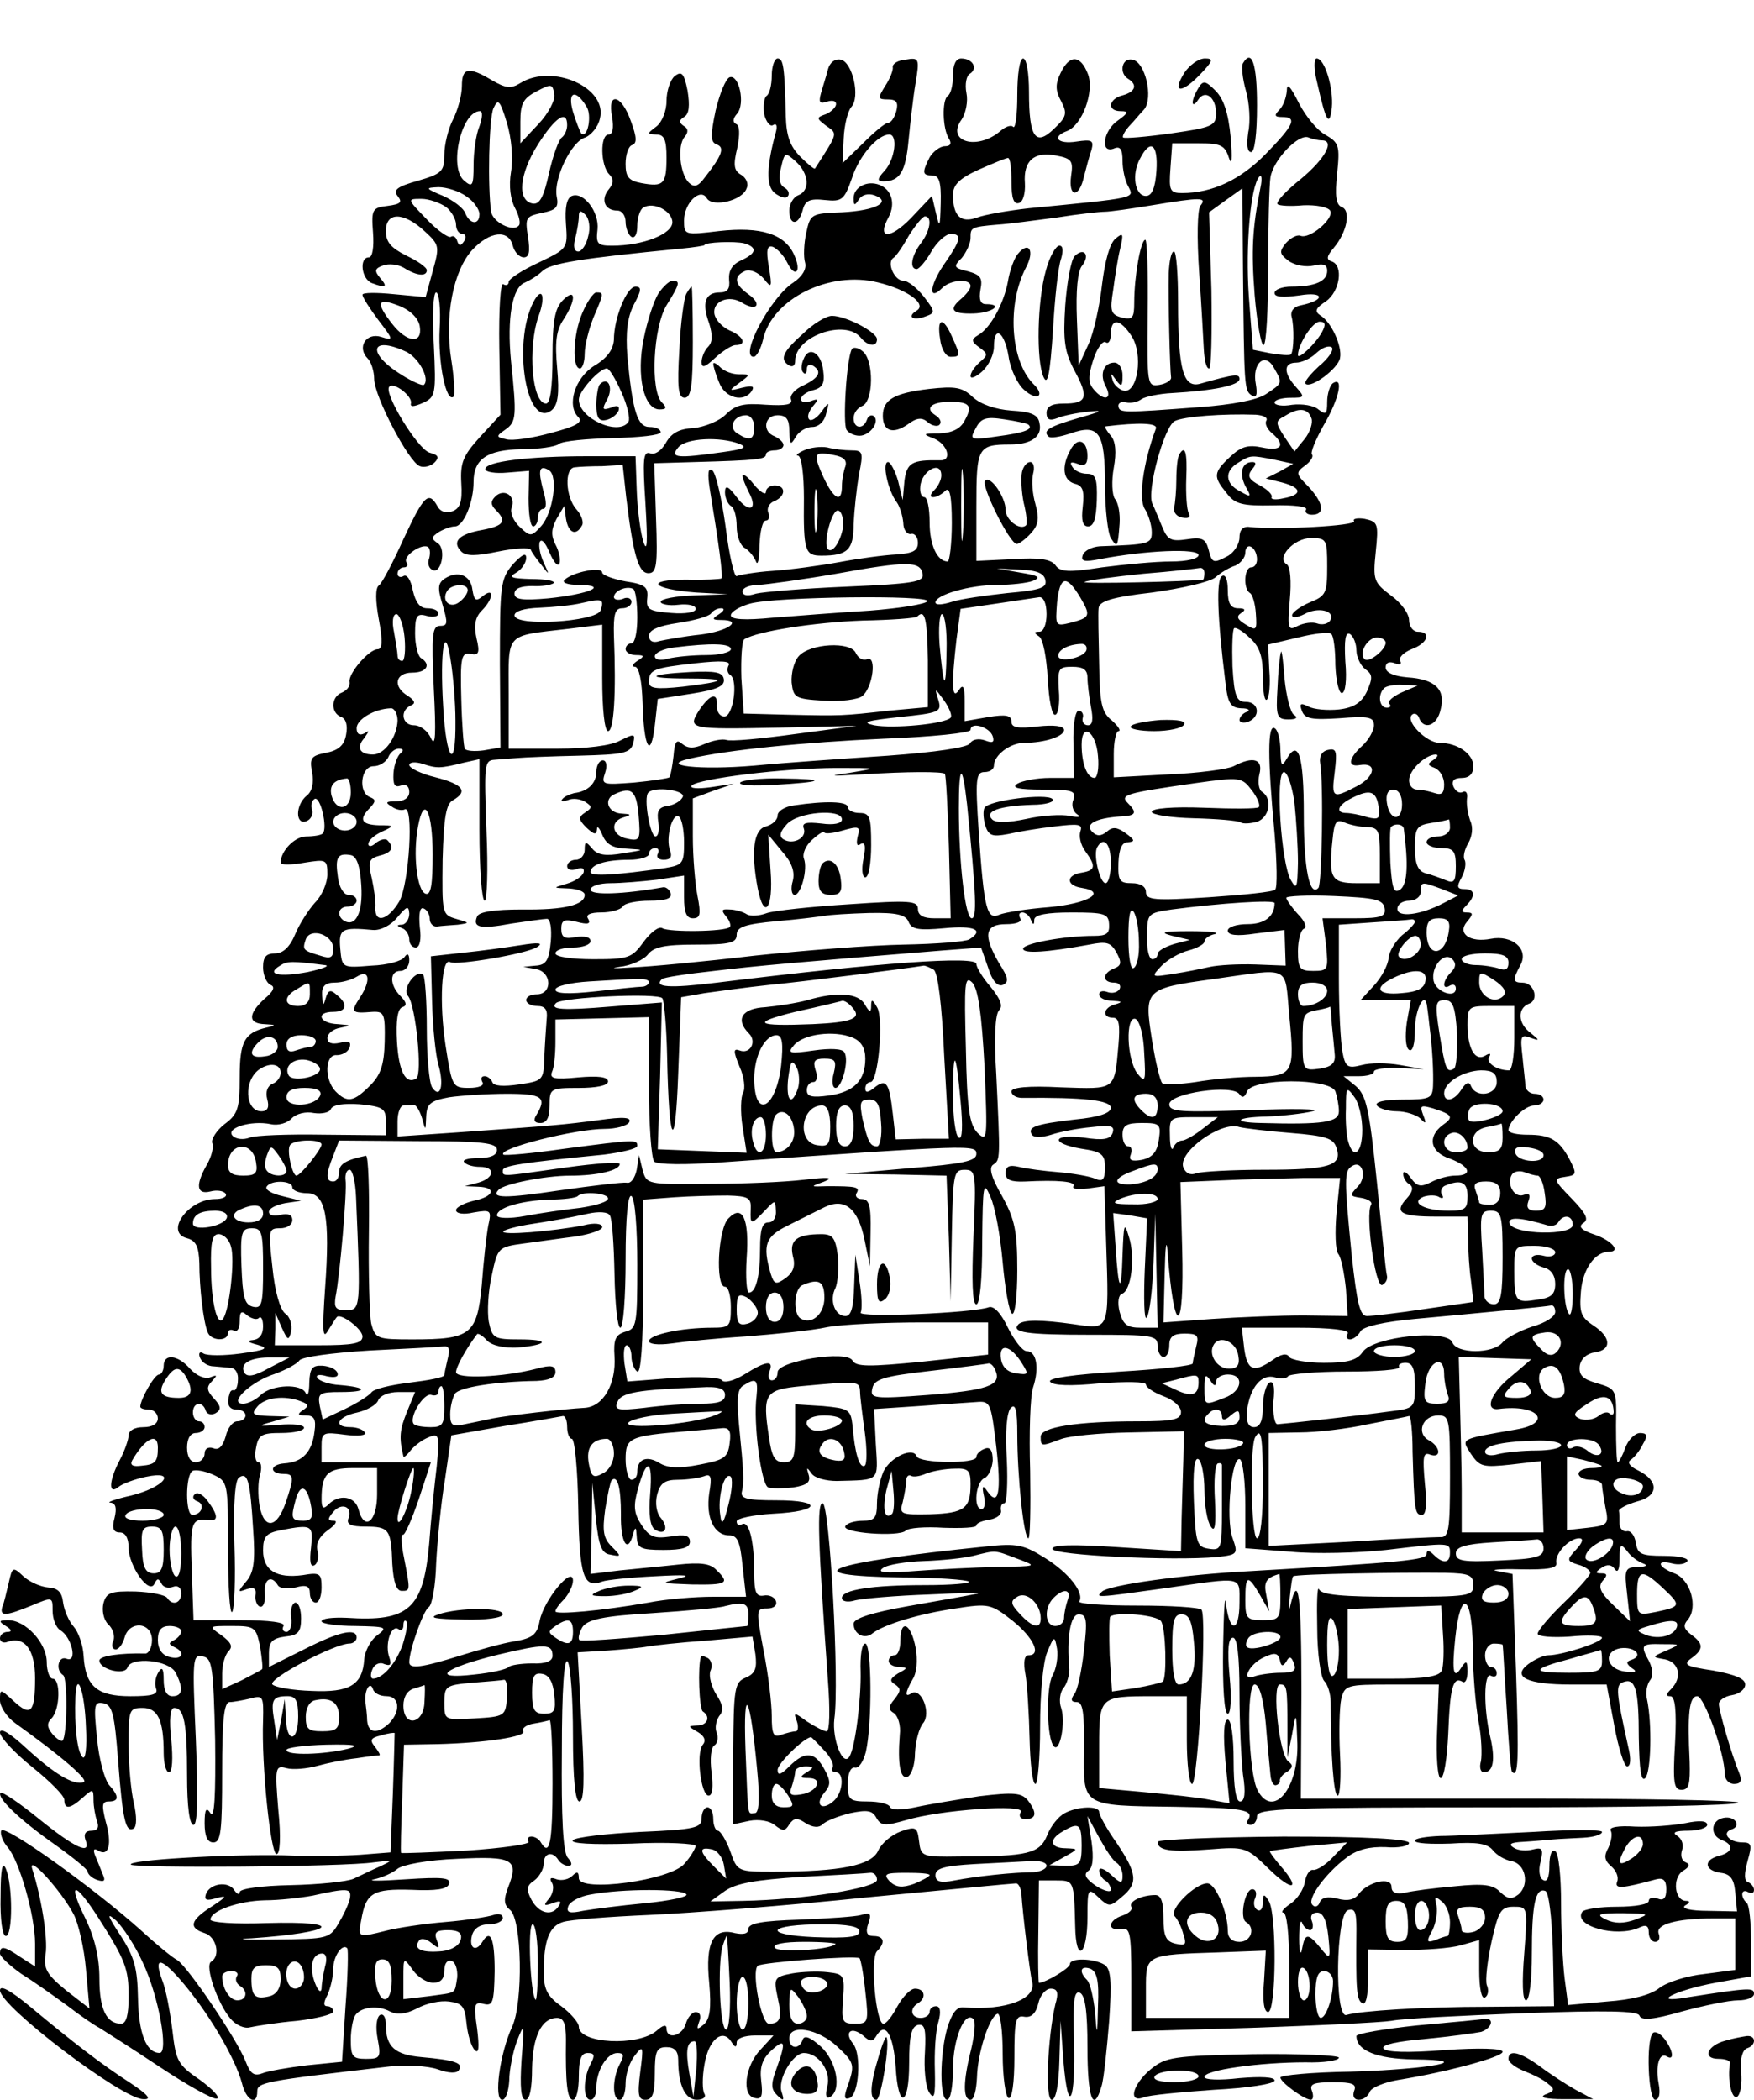 <?xml version="1.0" standalone="no"?>
<!DOCTYPE svg PUBLIC "-//W3C//DTD SVG 20010904//EN"
 "http://www.w3.org/TR/2001/REC-SVG-20010904/DTD/svg10.dtd">
<svg version="1.0" xmlns="http://www.w3.org/2000/svg"
 width="300pt" height="359pt" viewBox="0 0 300 359"
 preserveAspectRatio="xMidYMid meet">
<g transform="translate(0,359) scale(0.1,-0.1)"
fill="#000000" stroke="none">
<path d="M1320 3461 c0 -17 -4 -32 -9 -35 -4 -3 -6 -17 -4 -31 3 -13 10 -22
15 -19 6 4 8 -1 5 -12 -16 -58 -17 -92 -2 -104 9 -7 19 -10 22 -6 4 4 2 11 -5
15 -9 5 -11 17 -6 35 6 26 7 26 25 10 23 -21 25 -50 4 -58 -8 -3 -15 -15 -15
-26 0 -26 16 -26 23 1 4 16 12 20 38 17 29 -3 33 0 46 37 12 38 44 75 64 75
15 0 10 -42 -8 -62 -13 -14 -13 -18 -2 -18 28 0 38 16 43 70 3 30 8 75 12 98
7 42 6 44 -17 40 -13 -1 -23 -7 -22 -13 1 -5 -5 -20 -13 -32 -13 -21 -13 -23
5 -23 14 0 18 -5 14 -20 -3 -11 -9 -20 -14 -20 -5 0 -24 -16 -43 -35 l-35 -34
2 42 c1 23 7 47 13 54 16 17 2 77 -18 81 -10 2 -19 -5 -22 -17 -3 -12 -9 -30
-12 -41 -4 -15 -2 -18 10 -14 9 3 16 2 16 -4 0 -5 -8 -13 -17 -17 -17 -6 -17
-7 0 -20 20 -14 21 -11 -19 -73 -1 -2 -12 7 -25 20 -18 18 -24 36 -25 69 -2
84 -4 99 -14 99 -5 0 -10 -13 -10 -29z"/>
<path d="M1630 3461 c0 -17 -4 -32 -9 -35 -10 -7 -9 -56 2 -73 5 -8 3 -13 -7
-13 -8 0 -20 -9 -26 -19 -13 -26 -13 -31 5 -31 11 0 15 -11 14 -47 -1 -42 -2
-44 -8 -18 l-7 30 -36 -38 c-36 -37 -59 -36 -38 2 12 23 5 47 -16 55 -21 8
-44 -4 -44 -23 0 -13 2 -13 9 -2 5 8 16 11 27 7 30 -11 2 -26 -56 -29 -53 -2
-54 -3 -61 -35 -4 -18 -5 -41 -2 -51 3 -11 -5 -24 -20 -34 -39 -25 -93 -127
-68 -127 5 0 12 13 16 29 15 70 114 119 197 98 50 -12 84 -37 66 -48 -18 -11
-6 -18 15 -10 17 6 17 8 -3 34 -12 15 -27 27 -35 27 -15 0 -29 31 -17 39 5 3
17 21 27 39 11 17 23 32 27 32 13 0 9 -25 -7 -46 -16 -21 -20 -44 -7 -44 4 0
16 14 25 30 10 17 25 30 33 30 20 0 18 -10 -12 -53 -25 -37 -26 -63 -2 -39 14
14 48 16 48 3 0 -5 -7 -14 -15 -21 -23 -19 -18 -27 20 -26 32 1 53 16 21 16
-9 0 -12 8 -9 25 4 20 0 25 -21 31 -25 6 -26 8 -11 23 8 10 15 25 15 34 0 18
0 19 47 23 17 1 62 7 100 12 37 6 75 10 83 10 8 0 44 5 80 11 85 14 95 14 83
-1 -5 -8 -6 -54 -2 -113 4 -55 7 -115 8 -132 1 -18 4 -33 9 -33 4 0 5 60 4
134 l-4 133 29 21 28 20 1 -137 c2 -202 2 -209 15 -217 8 -5 10 1 7 19 -7 36
16 56 31 28 15 -26 15 -26 -14 -45 -15 -10 -58 -18 -112 -22 -133 -10 -138
-10 -140 1 -1 6 5 9 13 7 9 -2 21 1 27 6 7 4 30 9 52 10 70 4 115 13 115 24 0
9 -7 9 -67 -8 -29 -8 -38 23 -38 139 0 48 -3 87 -7 87 -5 0 -8 -17 -9 -37 -1
-47 2 -164 4 -178 1 -5 -8 -11 -20 -13 -21 -3 -21 -1 -20 122 1 69 -1 126 -4
126 -8 0 -19 -63 -19 -107 0 -27 -3 -30 -21 -26 -19 5 -21 11 -15 47 3 23 8
55 12 71 6 26 5 28 -8 17 -10 -8 -18 -38 -23 -78 -4 -36 -14 -82 -23 -102
l-17 -37 -3 78 c-2 50 1 84 9 93 14 18 3 32 -13 16 -6 -6 -13 -44 -16 -84 -4
-61 -1 -80 16 -112 25 -46 21 -56 -19 -56 -20 0 -29 -5 -29 -16 0 -11 5 -14
18 -9 9 4 33 9 52 11 28 3 26 1 -13 -10 -52 -15 -64 -22 -54 -32 3 -4 20 -1
38 5 49 17 59 2 59 -88 0 -42 5 -83 10 -91 11 -17 12 -16 15 25 1 17 -2 35 -8
42 -5 7 -6 31 -2 53 5 27 3 46 -5 55 -7 8 -11 15 -9 16 57 7 90 6 86 -4 -22
-59 -30 -120 -19 -137 7 -11 12 -29 12 -40 0 -20 -5 -21 -89 -24 -13 -1 -26
-7 -29 -15 -4 -11 3 -12 29 -7 78 15 169 19 169 7 0 -6 -19 -11 -47 -11 -27 0
-79 -5 -118 -10 -58 -9 -72 -8 -80 4 -8 10 -27 13 -73 10 l-62 -3 0 93 c0 101
2 106 58 106 36 0 55 14 50 36 -2 15 -14 20 -48 22 -28 2 -53 11 -66 23 -18
17 -30 19 -75 14 -59 -7 -79 -18 -79 -46 0 -26 17 -32 42 -15 16 12 25 13 35
4 7 -6 17 -8 20 -4 4 4 1 11 -7 16 -19 12 -7 23 25 23 34 0 39 -7 25 -32 -7
-14 -21 -21 -43 -22 -29 0 -30 -1 -9 -9 23 -10 31 -38 10 -37 -48 1 -57 -4
-61 -35 l-3 -33 -8 33 c-5 17 -13 32 -17 32 -11 0 0 -50 15 -69 5 -7 10 -23
11 -35 0 -11 6 -20 13 -19 6 2 12 -5 12 -15 0 -14 -9 -18 -37 -20 -21 -1 -65
-7 -97 -13 -33 -6 -84 -13 -114 -15 -30 -2 -58 -7 -62 -9 -4 -2 -13 36 -19 85
-7 50 -17 93 -23 96 -7 5 -8 -6 -4 -32 15 -91 23 -149 20 -153 -1 -1 -29 -3
-60 -2 -72 0 -60 -16 16 -22 l55 -3 -57 -2 c-32 -1 -58 -6 -58 -11 0 -4 14 -7
30 -5 17 2 30 -1 30 -7 0 -6 -18 -9 -42 -7 -38 3 -43 6 -41 25 2 19 -3 24 -37
29 -22 4 -40 11 -40 15 0 11 -50 1 -64 -12 -6 -5 4 -9 25 -9 52 -1 15 -16 -53
-23 -45 -4 -58 -2 -58 8 0 9 11 13 30 13 17 -1 33 2 37 5 3 4 -14 7 -38 7 -35
1 -40 3 -26 11 9 5 17 17 17 25 0 10 -7 6 -23 -11 -21 -25 -22 -35 -22 -170
l1 -143 -29 -5 c-15 -2 -30 -1 -32 3 -2 3 -5 42 -6 85 -2 71 0 80 16 77 14 -3
16 2 10 27 -5 22 -2 36 9 47 20 20 22 41 2 25 -12 -10 -15 -8 -18 11 -3 25
-25 33 -47 19 -12 -8 -13 -16 -4 -45 9 -31 9 -36 -4 -36 -14 0 -15 -15 -11
-107 4 -79 3 -102 -5 -85 -5 12 -18 22 -29 22 -20 0 -25 25 -5 34 8 3 7 8 -5
16 -27 16 -22 40 7 40 25 0 33 14 15 25 -5 3 -10 22 -10 42 0 30 3 35 20 30
11 -3 20 -1 20 4 0 5 -8 9 -19 9 -13 0 -20 10 -25 31 -3 17 -10 28 -16 24 -5
-3 -10 -1 -10 4 0 6 5 11 11 11 5 0 8 4 4 9 -6 11 29 34 38 25 3 -3 3 -12 1
-19 -3 -7 -1 -16 5 -19 15 -10 25 35 10 45 -12 8 -11 11 1 19 8 5 21 10 28 10
15 0 32 41 32 76 0 39 23 55 82 56 29 0 58 4 64 9 6 5 48 9 92 10 45 1 82 5
82 10 0 5 -8 9 -19 9 -21 0 -29 27 -38 121 -3 41 0 66 11 88 13 24 14 31 3 31
-15 0 -37 -54 -37 -91 -1 -16 -11 -31 -33 -44 -34 -21 -48 -68 -28 -88 9 -9
-4 -16 -46 -27 -32 -9 -67 -14 -77 -11 -18 4 -18 5 -1 17 18 13 19 22 9 117
-7 73 2 126 24 134 9 4 22 12 29 19 14 14 64 22 238 39 22 2 40 5 40 6 0 5 52
7 68 3 23 -7 21 -17 -5 -29 -16 -7 -22 -18 -21 -33 2 -16 -3 -22 -16 -22 -25
0 -31 -18 -18 -53 6 -20 6 -32 -2 -40 -6 -6 -11 -18 -11 -26 0 -11 6 -9 23 7
13 12 29 22 35 22 20 0 14 15 -10 25 -13 6 -24 18 -26 28 -4 22 25 34 48 19
25 -15 34 -2 10 15 -24 17 -26 31 -5 40 9 3 22 -3 31 -13 14 -18 15 -16 9 20
-5 29 -3 37 7 34 7 -3 18 -14 24 -26 14 -29 26 -17 12 13 -16 35 -57 48 -128
40 -59 -7 -60 -7 -60 18 0 30 28 57 39 38 10 -16 61 -4 68 17 4 8 -1 18 -9 23
-13 7 -14 17 -7 46 5 24 4 39 -2 41 -6 3 -6 9 2 18 14 17 3 67 -13 62 -7 -3
-17 -28 -24 -57 -9 -43 -9 -54 2 -58 14 -5 9 -19 -21 -57 -11 -15 -18 -17 -27
-8 -15 15 -20 63 -7 78 7 8 6 15 -2 19 -8 6 -8 9 1 15 9 5 10 20 6 45 -6 30
-10 34 -22 25 -8 -7 -14 -26 -14 -43 0 -17 -8 -36 -17 -43 -17 -13 -17 -13 0
-14 13 0 17 -9 17 -39 0 -46 -5 -51 -43 -44 -22 4 -27 11 -27 33 0 16 5 30 11
32 9 3 8 14 -2 41 -16 46 -41 51 -32 7 3 -19 1 -30 -6 -30 -15 0 -14 -53 1
-68 8 -8 8 -15 -1 -26 -14 -17 -7 -36 15 -36 8 0 14 -9 14 -19 0 -11 5 -23 10
-26 6 -3 10 5 10 19 0 14 5 28 10 31 18 11 50 -6 50 -25 0 -20 -50 -40 -103
-40 -25 0 -28 3 -25 28 3 30 -24 65 -44 57 -9 -4 -12 -20 -10 -48 3 -42 3 -42
-47 -66 -28 -13 -51 -28 -51 -33 0 -5 -4 -7 -9 -4 -5 4 -8 -42 -7 -109 l2
-114 -35 -38 c-29 -32 -34 -44 -32 -79 2 -32 -2 -43 -15 -48 -11 -4 -21 -1
-26 9 -15 26 -23 18 -58 -57 -18 -40 -37 -76 -42 -79 -6 -4 -6 -26 0 -58 7
-37 6 -51 -2 -51 -15 0 -51 -42 -48 -56 1 -7 -4 -14 -13 -18 -19 -7 -20 -35
-1 -42 8 -3 11 -15 8 -30 -3 -18 -13 -27 -34 -31 -26 -5 -29 -9 -24 -34 3 -17
0 -32 -9 -39 -20 -16 -20 -51 -1 -44 8 3 12 12 10 19 -3 7 -1 16 4 19 10 6 23
-50 14 -59 -3 -3 -16 -5 -28 -5 -20 0 -44 -25 -44 -45 0 -4 18 -4 40 0 38 6
40 6 40 -20 0 -14 -9 -36 -21 -48 -11 -12 -27 -37 -34 -54 -9 -22 -21 -33 -34
-33 -16 0 -21 -6 -21 -24 0 -13 6 -27 13 -30 8 -3 5 -11 -11 -24 -28 -26 -28
-42 1 -43 20 -1 20 -2 2 -6 -37 -9 -45 -24 -45 -85 0 -53 -3 -63 -26 -80 -14
-11 -23 -26 -21 -32 3 -7 -1 -23 -9 -37 -20 -35 -18 -52 6 -46 11 3 23 1 26
-4 3 -5 -5 -9 -18 -9 -46 0 -87 -57 -48 -67 15 -4 20 -14 21 -42 0 -43 7 -101
14 -118 5 -16 35 -17 35 -2 0 5 5 7 10 4 6 -3 10 4 10 16 0 17 3 19 13 10 8
-6 17 -8 20 -4 4 3 7 -3 7 -15 0 -14 -7 -22 -17 -23 -12 -1 -9 -4 7 -8 21 -6
16 -9 -28 -15 -29 -4 -58 -4 -64 0 -6 4 -9 1 -6 -7 3 -8 13 -15 24 -15 10 -1
24 -2 31 -3 6 -1 11 -10 10 -20 0 -11 -4 -19 -7 -18 -3 1 -6 -1 -7 -5 -6 -18
-2 -28 12 -28 8 0 15 -4 15 -10 0 -5 -6 -10 -14 -10 -8 0 -17 -12 -20 -26 -5
-17 -12 -24 -21 -20 -9 3 -15 -1 -15 -9 0 -8 -7 -15 -15 -15 -9 0 -15 9 -15
25 0 16 6 25 15 25 8 0 15 5 15 10 0 6 -4 10 -10 10 -5 0 -10 7 -10 15 0 18
17 20 22 3 2 -6 10 -8 17 -4 10 6 9 12 -3 25 -13 14 -13 20 -3 30 9 10 9 11
-4 6 -9 -3 -23 3 -34 15 -21 24 -45 26 -45 5 0 -8 -4 -15 -8 -15 -8 0 -32 -43
-32 -55 0 -3 7 -5 15 -5 8 0 15 -7 15 -15 0 -9 -9 -15 -25 -15 -15 0 -25 -6
-25 -14 0 -7 -7 -27 -15 -42 -19 -36 -20 -61 -2 -46 6 5 27 13 46 17 56 12 32
-18 -25 -32 -27 -6 -43 -12 -35 -12 9 -1 11 -9 7 -26 -5 -18 -2 -25 9 -25 9 0
15 -9 15 -26 0 -31 35 -81 44 -62 5 10 7 10 12 1 3 -7 12 -9 20 -6 8 3 14 -1
14 -11 0 -17 -15 -22 -24 -8 -3 5 -27 10 -54 11 -43 1 -50 -2 -55 -20 -3 -12
0 -28 8 -36 8 -7 12 -20 9 -28 -4 -8 -2 -15 4 -15 5 0 12 9 15 20 8 30 47 27
47 -4 0 -13 -6 -24 -12 -23 -42 1 -78 -4 -78 -12 0 -15 43 -26 48 -12 6 19 70
13 82 -8 14 -27 13 -41 -5 -41 -10 0 -15 10 -15 28 0 20 -3 23 -9 13 -5 -8 -7
-20 -4 -28 4 -10 -7 -13 -44 -13 -57 0 -77 17 -80 69 -1 19 -9 41 -17 50 -8 9
-16 27 -18 41 -2 18 -9 25 -26 26 -12 1 -31 9 -42 19 -18 17 -19 16 -25 -11
-4 -16 -8 -35 -11 -41 -5 -17 6 -16 50 2 36 15 36 15 36 -9 0 -14 6 -29 13
-33 20 -12 30 -56 11 -49 -14 6 -20 -19 -6 -28 8 -5 7 -104 -1 -112 -2 -2 -10
3 -17 11 -10 12 -10 19 -2 27 15 15 16 68 2 68 -5 0 -10 13 -10 28 0 33 -36
72 -66 72 -16 0 -17 -2 -4 -10 10 -6 11 -10 3 -10 -7 0 -13 -5 -13 -11 0 -6 6
-9 13 -6 29 10 47 -13 47 -62 0 -59 -7 -67 -37 -39 -23 21 -23 21 -23 1 0 -11
12 -29 26 -39 81 -58 127 -98 117 -101 -17 -6 -50 14 -99 59 -27 25 -44 35
-44 26 0 -8 25 -35 55 -59 30 -24 55 -49 55 -56 0 -17 10 -16 32 4 17 15 18
15 18 -5 0 -11 3 -27 6 -36 4 -10 1 -16 -10 -16 -10 0 -13 -6 -10 -15 11 -28
-17 -15 -79 35 -33 27 -63 47 -66 45 -7 -8 31 -45 92 -88 31 -22 57 -43 57
-47 0 -4 7 -11 16 -14 12 -4 15 -2 10 9 -3 8 -9 22 -13 32 -4 10 -3 14 5 9 18
-11 24 11 13 49 -7 28 -7 35 5 35 18 0 18 9 0 29 -7 9 -17 44 -20 79 -6 58 -5
63 11 60 15 -3 19 -18 25 -98 8 -103 13 -124 27 -116 5 4 5 21 0 43 -5 21 -9
66 -9 101 0 59 1 62 24 62 26 0 36 -21 36 -77 0 -18 4 -33 9 -33 6 0 7 24 4
55 -4 35 -2 55 5 55 17 0 22 -27 22 -116 0 -52 4 -84 11 -84 7 0 8 46 4 146
-6 138 -6 146 12 142 16 -3 18 -17 21 -143 1 -95 -1 -135 -8 -125 -7 11 -10 7
-10 -17 0 -23 5 -33 15 -33 13 0 15 20 15 120 0 89 3 120 13 120 6 0 22 3 35
6 22 6 23 4 22 -37 -3 -77 13 -229 23 -229 6 0 8 28 3 76 -6 73 -5 76 14 71
11 -3 35 -1 53 4 18 5 48 11 67 13 19 3 37 5 39 5 2 1 -2 7 -8 15 -9 11 -7 15
11 19 12 4 23 5 23 4 0 -1 -1 -47 -3 -103 l-4 -101 -51 -4 c-29 -2 -88 -3
-132 -1 -96 2 -269 -8 -261 -16 7 -6 364 -4 416 4 33 4 33 4 10 -7 -14 -6 -34
-16 -45 -21 -11 -5 -60 -10 -108 -11 -50 -1 -87 -6 -87 -12 0 -5 -4 -4 -9 3
-10 17 -43 12 -49 -7 -3 -10 2 -11 19 -6 19 5 16 2 -8 -14 -38 -24 -41 -37
-13 -46 20 -6 28 -39 11 -49 -11 -7 11 -71 33 -97 9 -11 24 -18 34 -15 9 2 45
8 80 11 34 4 62 11 62 16 0 5 -5 9 -10 9 -7 0 -7 6 0 19 5 11 10 31 10 45 0
22 16 44 24 35 2 -2 1 -47 -3 -99 l-6 -95 -60 -6 c-33 -4 -68 -10 -77 -14 -14
-5 -20 0 -28 21 -15 38 -99 162 -117 173 -8 4 -36 27 -61 50 -80 72 -236 184
-240 171 -2 -6 3 -19 11 -28 20 -23 47 -117 47 -165 l0 -39 -25 16 c-28 19
-35 20 -35 6 0 -5 17 -21 37 -35 21 -13 56 -38 78 -54 22 -17 47 -34 55 -38 8
-5 54 -34 102 -66 48 -32 93 -57 99 -55 6 2 -7 16 -29 32 -38 26 -41 32 -47
84 -4 32 -11 70 -17 85 -15 40 -5 42 28 5 47 -53 96 -135 108 -180 7 -29 26
-39 26 -14 0 16 11 18 227 43 28 3 65 1 82 -5 19 -7 33 -7 36 -1 8 12 -8 17
-64 22 -46 4 -61 18 -61 55 0 13 -4 20 -10 17 -6 -4 -8 -21 -4 -41 6 -32 4
-34 -20 -34 -23 0 -26 4 -26 33 0 17 4 37 8 42 10 14 39 17 59 6 12 -6 26 -5
46 5 16 9 40 14 55 12 23 -3 27 -8 30 -38 2 -19 8 -39 14 -45 7 -7 8 4 4 37
-6 41 -5 46 11 42 16 -4 18 2 19 56 0 56 -7 73 -21 50 -11 -18 -23 -11 -18 10
3 13 14 20 29 20 13 0 24 5 24 11 0 6 -7 8 -16 5 -8 -3 -46 -9 -82 -12 -37 -3
-83 -10 -102 -15 -48 -12 -48 -12 -42 19 8 46 20 53 86 51 42 -2 61 1 64 10 4
11 -12 12 -74 8 -44 -3 -68 -3 -54 0 14 3 32 11 40 18 9 7 51 15 102 17 96 5
106 -1 87 -49 -8 -21 -7 -30 3 -38 21 -16 23 -159 4 -200 -21 -45 -32 -125
-17 -125 6 0 11 15 12 33 0 17 6 48 13 67 13 33 13 31 8 -32 -3 -47 -1 -68 7
-68 7 0 11 20 11 53 1 55 16 87 43 87 11 0 15 -10 15 -37 -1 -74 2 -103 12
-103 6 0 10 18 10 40 0 29 4 40 15 40 12 0 13 -4 5 -19 -13 -25 -13 -61 0 -61
6 0 10 9 10 21 0 29 18 59 36 59 11 0 12 -4 4 -19 -13 -25 -13 -61 0 -61 6 0
10 13 10 28 0 16 7 37 16 48 14 18 15 16 9 -29 -5 -39 -3 -47 9 -47 12 0 16
11 16 45 0 38 3 45 20 45 14 0 20 -7 20 -22 0 -43 12 -68 32 -68 11 0 16 5 13
10 -4 6 -4 29 0 51 7 42 31 62 46 38 6 -10 9 -10 9 -1 0 7 13 12 32 12 l31 0
-22 -24 c-27 -28 -33 -79 -10 -83 12 -3 14 4 11 29 -3 24 2 38 17 52 24 22 26
16 9 -31 -10 -27 -9 -35 1 -45 11 -11 13 -10 8 5 -8 21 19 67 38 67 25 0 47
-31 40 -57 -4 -16 -2 -22 5 -18 20 12 11 61 -16 86 -18 16 -28 20 -31 12 -6
-18 -23 -16 -23 2 0 25 49 17 82 -14 28 -26 30 -31 20 -61 -9 -24 -9 -31 1
-27 16 5 21 75 6 93 -16 20 -3 30 17 14 13 -12 17 -11 24 1 15 23 28 -1 32
-55 4 -73 23 -68 23 6 0 48 4 63 15 66 12 2 14 -7 12 -47 -2 -27 1 -58 7 -68
9 -14 11 -7 10 37 -1 30 1 67 6 83 5 18 3 27 -4 27 -6 0 -11 -4 -11 -10 0 -5
-7 -10 -15 -10 -17 0 -20 16 -5 25 15 9 12 25 -5 25 -8 0 -21 -14 -30 -30 -9
-17 -19 -30 -24 -30 -13 0 -23 112 -11 124 15 15 12 26 -6 26 -11 0 -14 6 -9
21 6 17 4 20 -12 15 -10 -3 -57 -6 -105 -8 -64 -2 -88 -6 -88 -16 0 -8 -8 -10
-23 -7 -37 10 -51 -16 -44 -85 4 -44 1 -62 -9 -71 -12 -10 -13 -9 -8 5 4 9 1
16 -6 16 -6 0 -14 -9 -17 -20 -6 -21 -33 -28 -33 -8 0 7 -6 6 -17 -4 -32 -27
-133 -22 -133 7 0 7 -14 23 -30 35 -24 17 -30 29 -30 58 0 56 10 79 33 86 12
4 78 9 147 12 69 3 236 16 372 30 137 13 251 24 256 24 4 0 8 -8 9 -17 2 -35
15 -138 18 -150 10 -30 -44 -51 -117 -45 -12 1 -20 -10 -28 -36 -13 -47 -13
-122 0 -122 6 0 10 24 10 53 0 51 20 100 35 85 4 -4 2 -27 -4 -52 -14 -55 -14
-86 -1 -86 6 0 10 17 11 38 1 42 21 104 35 109 5 2 9 -29 9 -69 0 -39 5 -73
10 -75 6 -2 10 26 10 69 0 64 2 73 17 70 12 -2 20 6 24 23 3 14 13 25 21 25
12 0 14 -7 8 -27 -13 -56 -18 -163 -6 -163 7 0 12 26 13 68 l2 67 5 -70 c8
-95 21 -69 18 37 -2 67 0 85 10 81 9 -4 13 -31 13 -94 0 -85 10 -114 24 -66 4
12 9 62 13 110 5 71 3 91 -8 98 -18 11 -59 12 -59 1 0 -7 -42 -32 -53 -32 -1
0 -2 39 -1 88 l1 87 29 0 c31 0 31 0 33 -78 1 -65 21 -51 21 15 0 50 1 51 19
34 18 -17 20 -16 40 1 28 23 26 40 -9 92 -17 24 -30 48 -30 53 0 11 -37 10
-59 -2 -10 -5 -24 -22 -30 -38 -13 -31 -32 -36 -151 -36 -63 -1 -65 0 -68 26
-3 24 -5 26 -31 17 -16 -6 -33 -20 -39 -33 -11 -25 -63 -36 -179 -36 -61 0
-62 0 -74 35 -7 19 -17 35 -21 35 -4 0 -8 9 -8 20 0 11 -4 20 -10 20 -5 0 -10
-8 -10 -19 0 -16 -11 -19 -105 -23 -58 -3 -110 -9 -115 -14 -6 -6 33 -8 100
-6 61 3 110 0 110 -4 -1 -5 -9 -19 -19 -30 -23 -29 -181 -50 -181 -25 0 11 -3
12 -11 4 -6 -6 -18 -9 -27 -6 -10 4 -13 2 -8 -6 4 -6 2 -19 -5 -27 -10 -12 -9
-13 6 -8 13 5 16 4 11 -4 -11 -19 -34 -14 -47 10 -9 17 -9 24 5 33 9 7 16 20
16 29 0 18 15 22 25 6 3 -5 11 -10 17 -10 7 0 7 5 -1 14 -8 9 -11 69 -10 182
0 105 4 162 10 153 5 -8 9 -65 9 -126 0 -76 4 -113 11 -113 8 0 9 36 4 127
l-7 128 51 3 c27 2 59 5 69 7 11 2 56 7 100 10 l79 7 5 -30 c3 -24 0 -33 -16
-40 -20 -8 -21 -18 -22 -130 l0 -121 28 6 c16 3 35 0 44 -8 13 -10 17 -10 24
2 8 11 13 12 28 2 13 -8 23 -8 29 -2 6 6 27 14 47 19 29 6 38 5 45 -8 8 -14
15 -14 50 -4 60 18 206 28 197 14 -4 -7 -1 -12 8 -12 19 0 20 11 4 32 -11 13
-24 14 -83 7 -38 -6 -88 -14 -110 -19 -24 -5 -41 -5 -43 1 -2 5 -19 9 -38 9
-31 0 -34 3 -34 30 0 18 5 29 12 28 7 -2 15 11 19 27 11 48 10 185 -1 185 -6
0 -9 -21 -8 -48 1 -46 -9 -129 -19 -145 -11 -19 -30 29 -26 64 9 62 -8 369
-20 369 -10 0 -8 -65 9 -302 4 -52 3 -88 -2 -88 -5 0 -20 8 -34 17 -22 16 -23
16 -17 0 3 -9 2 -17 -2 -17 -5 0 -16 -3 -25 -6 -13 -5 -16 1 -16 32 0 22 -6
72 -14 112 -13 70 -13 72 6 72 11 0 18 5 15 13 -2 6 -11 11 -21 9 -13 -2 -16
6 -16 40 0 54 -9 89 -21 82 -5 -3 -9 -1 -9 5 0 5 28 11 62 13 82 4 87 23 6 23
-51 0 -62 3 -59 15 4 17 3 34 -5 114 -4 43 -3 61 7 67 22 14 26 11 23 -18 -6
-46 8 -152 20 -156 6 -2 25 -2 43 0 24 4 30 9 26 22 -4 13 -3 13 5 2 5 -8 25
-13 43 -13 75 2 71 -2 67 63 l-3 60 75 5 c41 3 86 6 100 7 24 2 25 -1 34 -76
9 -78 4 -104 -15 -77 -8 12 -10 10 -6 -8 3 -12 1 -22 -4 -22 -15 0 -10 47 5
53 7 3 13 17 14 30 0 18 -5 24 -14 20 -8 -3 -14 -9 -14 -14 0 -12 -97 -11
-102 1 -6 17 -45 -1 -57 -26 -6 -14 -11 -38 -11 -54 0 -25 -4 -30 -24 -30 -14
0 -27 -4 -30 -9 -8 -12 92 -19 103 -8 5 5 34 7 65 5 31 -1 56 0 56 4 0 4 10 8
23 10 12 2 21 9 19 16 -1 6 1 12 6 12 4 0 6 34 4 76 -3 47 0 80 7 87 8 8 11
-4 11 -45 0 -72 11 -178 19 -178 3 0 4 52 3 115 -2 64 0 128 5 143 11 33 6 62
-11 62 -7 0 -21 18 -32 40 -12 25 -24 38 -33 35 -27 -10 -224 -18 -219 -9 3 5
2 29 -2 54 l-7 45 -2 -52 c-1 -38 -5 -53 -15 -53 -18 0 -28 27 -17 48 4 9 6
34 4 55 -4 31 -9 37 -28 37 -42 0 -55 -10 -49 -37 5 -17 1 -28 -12 -38 -17
-12 -20 -11 -26 8 -14 49 -9 63 30 82 20 10 48 24 62 31 35 17 58 -2 69 -57
l9 -44 1 58 c1 45 -2 57 -15 57 -8 0 -12 5 -9 10 7 11 -2 12 -50 12 -30 -1
-30 -1 -5 8 17 7 7 8 -35 3 -33 -4 -107 -7 -165 -7 -103 -1 -104 -1 -111 24
l-6 25 -4 -25 c-3 -14 -10 -24 -17 -22 -7 1 -58 -5 -114 -13 -94 -14 -120 -14
-105 1 9 10 80 24 122 24 47 0 85 9 85 20 0 4 -42 1 -92 -6 -113 -16 -108 -16
-108 -5 0 8 31 13 173 27 31 4 57 10 57 15 0 11 -3 11 -125 -5 -55 -8 -102
-12 -104 -10 -11 10 122 44 174 44 18 0 37 5 41 11 5 9 -9 10 -52 4 -61 -8
-72 -9 -241 -21 l-103 -7 0 26 c0 15 5 27 10 27 6 0 13 0 18 1 4 0 10 -10 14
-23 6 -22 6 -22 7 3 1 22 7 27 39 33 20 3 65 6 99 6 61 0 69 -6 50 -37 -5 -8
-3 -13 7 -13 11 0 16 9 16 30 0 29 1 30 50 30 30 0 50 4 50 11 0 8 -17 10 -51
7 -41 -4 -49 -2 -45 9 4 8 6 32 6 52 l0 38 80 2 80 2 0 -119 c0 -65 4 -122 9
-128 6 -5 52 -6 118 -1 429 30 433 30 433 14 0 -12 -24 -17 -112 -24 l-113
-10 87 -1 87 -2 4 -107 3 -108 2 113 c2 105 3 112 22 112 19 0 20 -5 15 -115
-3 -74 -2 -115 5 -115 6 0 10 42 10 108 1 98 2 104 14 76 8 -17 17 -67 21
-112 4 -45 11 -85 16 -88 5 -3 9 30 9 74 0 67 -4 87 -26 127 -19 33 -23 49
-15 54 12 8 12 9 5 155 -4 61 -2 102 5 109 7 7 2 19 -14 39 -14 16 -25 34 -25
40 0 14 -160 3 -444 -32 -82 -10 -108 -8 -94 6 3 3 43 9 89 14 75 9 145 15
391 35 l66 5 12 -34 c7 -23 16 -33 25 -30 11 5 10 12 -6 37 -28 48 -25 67 12
67 17 0 28 4 24 10 -3 6 -2 10 4 10 5 0 12 -6 14 -12 4 -10 6 -10 6 0 1 8 21
12 64 12 56 0 63 -2 64 -20 1 -16 -4 -20 -26 -20 -51 0 -121 -13 -121 -22 0
-9 42 -6 113 7 30 6 37 4 47 -14 9 -17 8 -22 -5 -27 -20 -8 -20 -24 1 -24 8 0
12 -5 9 -11 -4 -6 -13 -8 -21 -5 -8 3 -14 1 -14 -4 0 -6 10 -11 23 -11 16 -1
18 -2 5 -6 -21 -5 -24 -23 -4 -23 10 0 12 -12 9 -47 -7 -78 -4 -75 -98 -72
-56 3 -85 0 -85 -7 0 -6 8 -11 18 -11 106 1 152 -4 152 -17 0 -9 -20 -16 -62
-20 -68 -8 -81 -13 -73 -26 3 -5 17 -5 33 0 15 5 46 11 69 13 34 4 40 2 36
-10 -4 -11 -16 -13 -49 -8 -55 7 -58 -10 -4 -19 35 -5 40 -10 40 -32 0 -21 -4
-25 -17 -19 -10 4 -38 9 -63 11 -25 2 -55 6 -67 9 -17 4 -23 1 -23 -11 0 -11
9 -15 33 -14 57 3 88 0 83 -8 -3 -5 8 -6 24 -4 l29 4 3 -98 c5 -151 6 -147
-55 -138 -57 8 -86 8 -95 0 -13 -14 13 -18 122 -18 108 0 116 -1 116 -19 0
-10 5 -19 10 -19 6 0 10 9 10 20 0 15 7 20 26 20 22 0 25 -3 20 -22 -3 -13 -6
-26 -6 -29 0 -4 -56 -10 -125 -14 -79 -5 -122 -11 -119 -17 4 -7 36 -8 85 -3
44 3 79 3 79 -2 0 -5 14 -14 30 -20 17 -6 30 -18 30 -27 0 -13 -13 -16 -74
-16 -104 0 -166 -10 -166 -26 0 -17 1 -17 33 -5 14 6 67 11 119 12 l93 2 -1
-49 c-1 -27 -2 -73 -3 -102 l-1 -54 -110 7 c-76 5 -110 4 -110 -3 0 -11 206
-21 282 -14 35 4 36 5 26 33 -12 34 -1 142 13 134 5 -4 9 -39 9 -79 l0 -73 78
-6 c42 -4 115 -2 162 3 110 13 110 13 110 -5 0 -18 -12 -19 -28 -3 -8 8 -12 8
-12 1 0 -10 -42 -14 -300 -29 -118 -6 -243 -24 -255 -35 -12 -11 -12 -11 110
6 133 19 125 21 125 -25 0 -51 -17 -53 -23 -2 -2 20 -4 -14 -5 -75 -1 -67 2
-113 8 -113 5 0 7 26 3 65 -4 46 -2 65 6 65 7 0 11 -30 11 -94 0 -51 3 -114 6
-140 5 -31 3 -46 -5 -46 -7 0 -11 24 -11 70 0 40 -4 70 -10 70 -7 0 -8 -26 -4
-71 l7 -72 -34 6 c-19 4 -69 9 -111 13 l-78 7 0 72 c0 84 1 85 91 85 l59 0 0
-75 c0 -41 4 -75 9 -75 10 0 26 288 16 298 -4 4 -53 7 -110 7 -57 0 -101 3
-99 7 9 15 -18 49 -58 74 -37 23 -48 26 -102 20 -274 -28 -334 -50 -142 -53
59 0 110 -4 113 -7 4 -3 -30 -6 -74 -6 -92 0 -143 -8 -143 -22 0 -6 10 -8 23
-4 12 3 69 8 127 10 58 3 94 3 80 1 -14 -3 -67 -12 -117 -21 -62 -11 -93 -21
-93 -30 0 -18 19 -28 33 -16 20 15 79 33 141 42 57 9 61 8 98 -21 36 -29 50
-59 27 -59 -7 0 -9 -12 -5 -33 3 -17 6 -67 7 -109 1 -43 5 -78 10 -78 4 0 8
44 8 98 0 56 5 110 12 127 12 29 13 29 17 6 2 -13 -1 -34 -8 -46 -11 -21 -10
-109 3 -121 10 -10 20 42 12 66 -4 11 -2 27 4 34 6 7 10 22 10 32 -5 55 2 94
16 94 14 0 15 -10 9 -62 -4 -35 -11 -69 -17 -75 -6 -9 -5 -13 5 -13 10 0 13
-18 12 -81 -1 -98 -5 -96 155 -98 117 -2 136 -5 126 -22 -4 -5 -1 -9 4 -9 6 0
11 7 11 15 0 13 52 15 409 15 226 0 412 3 414 8 3 4 -164 7 -371 7 l-377 0 1
182 c0 164 -5 207 -19 148 -2 -11 -3 -5 -1 14 2 18 4 35 6 36 3 4 183 7 261 6
40 -1 47 -4 47 -21 0 -19 -7 -20 -129 -20 -94 0 -131 3 -135 13 -3 6 -4 -23
-3 -67 0 -43 6 -84 12 -90 6 -6 11 -22 11 -36 0 -90 5 -160 12 -160 4 0 6 31
4 70 -2 38 -1 81 2 95 6 24 9 25 86 25 l81 0 -3 -80 c-2 -44 1 -80 6 -80 6 0
11 34 13 75 3 79 8 99 24 90 5 -4 9 4 9 17 0 18 -2 20 -10 8 -14 -23 -17 -9
-11 49 9 86 29 76 30 -16 0 -43 5 -100 10 -127 5 -26 6 -56 4 -67 -3 -10 -1
-19 5 -19 16 0 20 21 11 60 -12 50 -11 112 1 105 6 -3 10 -1 10 4 0 6 -4 11
-10 11 -5 0 -10 9 -10 20 0 11 7 20 15 20 8 0 15 -1 15 -2 1 -2 3 -50 7 -108
3 -58 7 -107 9 -109 11 -12 12 19 7 171 l-6 167 -26 5 c-14 2 3 4 39 3 48 -1
64 2 62 11 -3 16 22 42 39 42 8 0 6 -7 -5 -19 -17 -18 -16 -20 3 -26 12 -3 21
-10 21 -14 0 -4 -20 -27 -45 -51 -25 -24 -45 -48 -45 -53 0 -5 25 -7 55 -5 30
3 55 2 55 -2 0 -8 -69 -30 -92 -30 -8 0 -23 -7 -34 -15 -29 -22 -2 -35 73 -35
l61 0 13 -70 c7 -38 17 -70 22 -70 6 0 7 13 2 33 -21 95 -22 106 -9 111 21 8
27 -11 27 -95 1 -55 4 -76 11 -69 10 10 12 93 3 135 -3 11 0 25 5 32 6 7 5 19
-1 32 -16 29 -14 31 22 30 32 0 32 0 7 -11 -25 -11 -25 -11 -2 -15 24 -5 30
-31 10 -51 -9 -9 -9 -12 -1 -12 8 0 11 -24 8 -80 -4 -68 -2 -80 11 -80 13 0
15 10 14 48 -4 82 -1 112 13 112 12 0 47 -98 47 -133 0 -9 7 -17 16 -17 11 0
14 5 9 18 -13 31 -35 107 -35 119 0 6 10 13 23 15 12 2 22 10 22 18 0 10 -17
17 -55 24 -47 7 -52 10 -37 21 21 15 21 25 0 40 -13 10 -15 16 -6 26 18 22 4
69 -23 79 -29 11 -32 24 -4 17 11 -3 23 -1 26 4 3 5 -15 9 -40 9 -39 0 -45 3
-48 22 -2 13 -9 22 -16 20 -6 -1 -12 5 -12 13 0 8 0 18 -1 22 0 4 14 11 31 16
37 9 38 35 2 53 -15 7 -19 14 -13 18 6 4 16 16 21 27 9 15 7 19 -5 19 -8 0
-20 -11 -25 -25 -5 -14 -11 -25 -13 -25 -2 0 -3 28 -3 63 1 62 1 62 -32 72
-25 7 -32 14 -30 30 2 12 12 21 26 23 29 4 28 26 -3 46 -21 14 -24 22 -21 58
3 38 24 68 48 68 21 0 5 19 -24 29 -24 8 -29 14 -20 20 10 6 5 16 -20 42 -31
32 -32 34 -11 37 20 3 20 5 8 29 -18 34 -33 43 -72 43 -18 0 -33 3 -33 8 1 15
28 42 44 42 9 0 16 5 16 10 0 6 -7 10 -15 10 -8 0 -15 6 -16 13 0 6 -3 29 -5
51 -4 34 -3 38 13 32 17 -6 17 -5 1 8 -22 16 -23 42 -3 50 18 6 9 36 -11 36
-17 0 -17 5 -3 31 14 27 -15 51 -51 44 -36 -7 -58 9 -41 29 11 13 11 16 0 16
-10 0 -10 3 -1 12 16 16 15 28 -3 28 -13 0 -14 4 -5 20 6 11 8 25 5 30 -3 5 0
18 6 28 7 12 9 27 4 38 -4 11 -7 27 -6 38 2 10 -2 15 -7 12 -6 -3 -12 1 -16 9
-4 10 1 15 14 15 13 0 20 7 20 20 0 21 -27 40 -58 40 -22 0 -59 37 -47 48 4 4
10 1 12 -5 8 -22 31 -14 37 14 9 34 -9 52 -57 55 -23 2 -37 8 -37 17 0 8 6 11
16 7 8 -3 12 -2 9 4 -3 6 5 14 19 20 28 10 35 30 11 30 -8 0 -15 9 -15 20 0
11 -14 30 -31 42 -29 22 -31 26 -26 74 5 49 4 52 -19 57 -13 2 -21 0 -18 -4 4
-8 -129 -15 -178 -10 -12 2 -18 -5 -18 -18 0 -11 -9 -25 -19 -31 -26 -14 -28
-13 -34 11 -5 18 -11 21 -37 17 -27 -4 -33 -1 -42 21 -6 14 -13 32 -17 40 -10
21 20 131 38 141 15 8 83 13 139 11 13 -1 21 -5 18 -10 -3 -5 1 -14 9 -21 25
-21 17 -32 -16 -25 -24 5 -36 2 -55 -16 -29 -27 -29 -34 -6 -62 14 -19 27 -22
79 -21 35 1 60 -2 57 -7 -3 -5 2 -9 10 -9 23 0 20 20 -6 48 -22 22 -22 24 -6
36 10 7 15 16 12 19 -3 3 6 25 20 50 26 44 35 84 16 72 -5 -3 -10 -18 -10 -32
0 -21 -2 -23 -15 -13 -8 7 -28 10 -45 8 -16 -3 -30 -1 -30 4 0 4 12 8 27 8 25
0 25 1 10 18 -22 24 -22 42 0 42 9 0 25 7 35 17 10 9 21 13 26 9 4 -4 -6 -19
-22 -32 -15 -14 -26 -27 -23 -30 9 -9 56 26 59 44 4 20 -15 62 -34 73 -10 7
-8 12 10 24 24 17 30 61 10 68 -10 3 -9 9 3 23 23 27 30 64 14 70 -10 4 -12
19 -8 57 5 48 3 53 -19 66 -14 7 -34 31 -46 54 -15 30 -21 36 -21 22 -1 -12
-6 -26 -13 -33 -9 -9 -8 -12 5 -12 26 0 21 -13 -28 -63 -43 -44 -91 -67 -143
-67 -21 0 -23 4 -20 43 l3 42 45 0 c38 0 45 -3 52 -25 5 -15 6 -1 3 35 -4 42
-12 66 -26 80 -17 17 -21 18 -29 5 -5 -8 -10 -19 -10 -25 0 -5 4 -4 9 4 12 19
31 5 31 -23 0 -21 -7 -24 -77 -34 -43 -6 -79 -9 -82 -7 -2 2 3 11 10 19 8 8
19 22 26 29 16 20 2 81 -20 85 -18 4 -24 -23 -7 -33 16 -10 12 -22 -10 -28
-24 -6 -27 -27 -3 -27 14 0 13 -3 -5 -16 -25 -17 -31 -57 -7 -48 11 5 15 -1
15 -21 0 -14 4 -34 10 -44 10 -20 16 -19 -170 -37 -36 -4 -76 -11 -89 -16 -28
-10 -41 3 -41 39 0 17 11 28 44 43 25 11 47 20 50 20 4 0 6 -18 6 -41 0 -28 4
-39 13 -36 7 2 11 17 10 34 -3 38 16 55 54 47 26 -5 29 -9 25 -35 -5 -37 14
-38 22 -1 4 15 9 35 13 46 4 16 1 18 -26 14 -32 -5 -43 8 -16 18 26 10 47 67
36 97 -13 34 -32 34 -47 2 -9 -18 -9 -30 1 -48 11 -21 9 -27 -12 -47 -32 -31
-43 -15 -43 63 0 31 -4 57 -10 57 -6 0 -10 -27 -10 -62 0 -34 -3 -58 -7 -55
-3 4 -13 1 -22 -7 -40 -34 -94 -18 -66 20 7 11 11 31 8 45 -3 15 0 30 6 33 14
9 5 26 -15 26 -9 0 -14 -10 -14 -29z m631 -111 c23 0 5 -32 -36 -66 -25 -20
-43 -39 -40 -43 3 -3 23 -4 44 -2 22 1 42 -3 46 -9 8 -13 -35 -50 -51 -43 -6
2 -17 -4 -25 -13 -11 -14 -11 -18 5 -30 11 -8 30 -11 43 -8 16 4 23 2 23 -9 0
-18 -21 -27 -61 -27 -16 0 -29 -5 -29 -11 0 -7 14 -8 43 -4 42 7 45 -8 2 -17
-12 -2 -18 -10 -16 -19 5 -18 4 -59 -1 -65 -3 -2 -18 -1 -35 2 l-30 6 -7 91
c-6 88 3 189 18 205 4 4 5 -4 2 -18 -14 -70 -16 -108 -10 -185 4 -47 11 -85
15 -85 5 0 8 60 8 133 0 72 2 142 4 154 5 30 48 75 65 68 7 -3 18 -5 23 -5z
m-283 -52 c-2 -30 -8 -43 -18 -43 -19 0 -25 37 -10 64 18 35 31 24 28 -21z
m-972 -112 c-3 -14 -11 -26 -17 -26 -7 0 -9 9 -5 23 3 12 6 29 6 37 0 10 3 11
11 3 7 -7 9 -23 5 -37z m929 -170 c21 -31 11 -99 -13 -94 -8 2 -17 10 -19 18
-4 13 -3 13 6 0 9 -12 11 -11 11 8 0 12 -6 22 -14 22 -19 0 -26 -21 -14 -42
11 -22 -5 -24 -22 -3 -9 11 -9 22 0 50 6 19 16 33 21 30 5 -4 9 3 9 14 0 28
16 26 35 -3z m326 6 c-11 -20 -41 -48 -41 -39 0 18 25 57 37 57 10 0 11 -5 4
-18z m-1198 -103 c10 -22 15 -44 12 -50 -16 -25 -85 5 -85 38 0 14 35 53 48
53 4 0 15 -18 25 -41z m1180 -44 c3 -7 -2 -24 -12 -36 l-17 -21 -17 25 c-16
25 -16 27 1 36 24 15 39 13 45 -4z m-484 -11 c9 -8 -7 -14 -53 -20 -47 -7 -48
-6 -37 14 9 17 17 20 49 15 20 -3 39 -7 41 -9z m-112 -186 c-2 -29 -3 -8 -3
47 0 55 1 79 3 53 2 -26 2 -71 0 -100z m533 126 l32 -7 -23 -13 -24 -12 28 -7
c34 -9 35 -21 2 -27 -13 -3 -22 -2 -20 2 2 4 -7 13 -20 20 -19 10 -22 16 -14
27 8 9 8 13 1 13 -18 0 -23 -19 -12 -41 11 -19 10 -20 -9 -9 -26 13 -27 35 -3
49 21 13 21 13 62 5z m-570 -27 c0 -7 -5 -18 -12 -25 -7 -7 -8 -12 -2 -12 6 0
15 5 21 11 7 7 11 -8 11 -55 0 -36 -4 -66 -7 -66 -18 0 -31 28 -31 67 0 24 -4
43 -9 43 -5 0 -8 8 -7 18 2 27 36 46 36 19z m660 -156 c0 -45 -2 -50 -30 -61
-16 -7 -30 -17 -30 -22 0 -5 9 -4 21 2 23 13 54 6 44 -11 -4 -6 -14 -8 -22 -5
-8 3 -23 1 -33 -4 -17 -9 -18 -6 -14 44 3 32 1 57 -5 61 -19 11 12 45 41 45
27 0 28 -2 28 -49z m-120 13 c0 -8 -4 -14 -10 -14 -12 0 -14 -37 -2 -44 4 -2
9 -18 10 -35 2 -29 1 -30 -17 -19 -15 9 -17 14 -8 20 8 5 7 8 -5 8 -13 0 -18
8 -18 31 0 18 -4 28 -10 24 -10 -6 -8 -70 6 -182 4 -36 9 -43 27 -44 12 0 16
-3 10 -6 -7 -2 -13 -9 -13 -14 0 -4 7 -6 15 -3 22 9 18 34 -4 34 -16 0 -20 9
-23 61 -1 34 0 63 3 65 3 2 16 -6 27 -17 17 -15 22 -32 22 -66 0 -26 3 -43 7
-39 4 4 6 26 4 50 l-2 44 51 12 c28 7 54 10 57 6 4 -3 7 -27 7 -53 1 -27 6
-48 11 -48 6 0 9 22 6 54 -2 37 0 51 8 47 6 -4 11 -17 11 -28 0 -11 7 -26 15
-32 13 -9 13 -15 3 -38 -9 -19 -22 -28 -48 -31 -19 -2 -43 0 -52 5 -14 7 -16
5 -11 -8 5 -13 17 -15 64 -12 50 4 59 2 59 -12 0 -9 -9 -25 -20 -35 -24 -22
-26 -37 -4 -33 30 5 26 -20 -5 -36 -42 -22 -44 -21 -38 25 4 34 3 40 -11 37
-11 -2 -16 -11 -14 -23 6 -33 3 -207 -3 -213 -15 -16 -25 32 -25 125 0 101 -9
130 -29 96 -9 -15 -10 -13 -11 14 0 17 -4 35 -10 38 -12 7 -12 -52 0 -180 4
-49 5 -93 1 -96 -3 -4 -54 -9 -113 -13 -93 -6 -108 -5 -108 9 0 9 -9 15 -24
15 -21 0 -24 4 -23 35 1 24 6 35 16 35 13 1 12 4 -3 15 -15 11 -23 12 -33 3
-10 -8 -17 -8 -25 0 -13 13 6 23 47 26 28 1 31 6 14 23 -14 14 -4 17 115 34
78 11 80 10 97 -12 10 -13 15 -26 12 -29 -2 -3 -45 -3 -94 -1 -53 2 -89 -1
-89 -7 0 -5 32 -10 72 -11 39 -1 75 -4 80 -7 4 -3 17 -2 28 1 21 7 27 39 9 51
-6 3 -8 17 -5 30 7 26 -10 32 -44 14 -10 -5 -60 -12 -112 -14 l-93 -5 0 40 c0
21 4 39 8 39 5 0 0 8 -11 18 -18 14 -21 30 -22 97 -1 44 -2 87 -1 95 1 12 22
19 92 27 50 7 99 18 108 26 9 8 24 17 34 20 9 4 17 14 17 22 0 9 5 13 10 10 6
-3 10 -13 10 -21z m-572 -25 c3 -14 -15 -17 -130 -22 -73 -3 -143 -9 -155 -12
-15 -5 -23 -3 -23 4 0 6 12 11 28 11 15 1 74 9 132 19 121 22 144 22 148 0z
m210 -11 c3 -13 -9 -17 -65 -22 -37 -4 -80 -10 -95 -15 -16 -5 -28 -6 -28 -1
0 13 59 30 106 30 23 0 51 3 61 7 14 6 9 9 -22 14 l-40 7 40 -2 c28 -1 41 -6
43 -18z m272 12 c0 -5 -1 -10 -2 -11 -19 -3 -210 -8 -203 -4 6 3 51 9 100 14
50 4 93 9 98 10 4 0 7 -3 7 -9z m-212 -42 c18 -31 17 -34 -18 -43 -25 -6 -25
-5 -22 35 5 46 16 48 40 8z m-1048 13 c0 -5 -6 -14 -14 -20 -16 -13 -32 2 -21
19 8 12 35 13 35 1z m290 -47 c0 -24 -4 -44 -10 -44 -5 0 -10 -4 -10 -10 0 -5
8 -10 18 -10 14 0 15 -2 2 -10 -8 -5 -10 -10 -4 -10 7 0 12 -25 13 -62 2 -76
14 -98 21 -38 l5 45 58 9 c44 7 57 13 55 25 -2 12 -15 14 -58 12 -74 -4 -77
-11 -5 -11 72 0 69 -5 -7 -14 -47 -5 -58 -3 -58 8 0 21 7 24 79 32 45 5 62 4
57 -4 -3 -6 -2 -13 3 -16 14 -9 5 -71 -10 -71 -8 0 -13 8 -13 18 2 24 -11 21
-30 -7 -21 -33 -17 -33 139 -30 l130 3 -105 -14 c-58 -8 -111 -13 -118 -10 -7
2 -23 -1 -37 -7 -18 -8 -28 -8 -38 0 -10 9 -13 4 -15 -20 -2 -18 -5 -34 -7
-37 -3 -2 -30 -6 -61 -9 -54 -4 -56 -4 -49 17 4 12 2 21 -4 21 -6 0 -11 -9
-11 -19 0 -20 -14 -34 -38 -37 -8 -2 -17 -6 -20 -10 -4 -4 0 -5 9 -2 9 4 22 2
30 -3 12 -8 12 -10 0 -18 -12 -8 -12 -12 2 -26 13 -12 17 -13 18 -3 0 7 4 3 9
-9 7 -17 18 -23 42 -24 32 -2 31 -2 -7 -8 -29 -5 -43 -3 -52 8 -11 13 -13 13
-13 -2 0 -9 -7 -17 -15 -17 -8 0 -15 -5 -15 -11 0 -6 7 -8 16 -5 10 4 14 1 12
-6 -3 -7 -15 -15 -29 -19 -24 -7 -24 -7 4 -8 15 -1 27 -5 27 -11 0 -17 -34
-26 -107 -25 -48 0 -74 -4 -77 -12 -8 -19 5 -22 59 -12 28 4 55 8 60 8 6 1 9
-16 7 -39 -3 -32 -8 -40 -26 -41 l-21 -2 22 -4 c27 -5 28 -43 1 -43 -10 0 -18
-4 -18 -10 0 -5 8 -10 19 -10 13 0 18 -6 16 -22 -1 -13 -3 -42 -4 -64 -1 -41
-2 -42 -43 -48 -27 -4 -44 -3 -46 4 -2 5 -8 10 -13 10 -6 0 -7 -4 -4 -10 4 -6
-6 -10 -23 -10 -28 0 -29 2 -40 73 -11 72 -7 151 8 142 10 -6 131 14 149 26
11 7 2 8 -29 3 -25 -4 -69 -10 -99 -13 l-54 -6 2 -77 c1 -43 6 -92 11 -109 10
-35 3 -59 -11 -38 -5 8 -9 53 -9 100 0 47 -3 88 -6 92 -12 11 -37 -23 -26 -36
13 -16 25 -134 14 -141 -18 -11 -30 12 -33 63 -2 36 1 56 9 59 8 2 8 8 -3 19
-19 19 -19 43 0 43 8 0 15 8 15 18 0 11 -3 13 -8 6 -4 -7 -29 -14 -57 -15 -50
-4 -50 -4 -53 29 -3 34 2 37 56 32 13 -1 31 8 42 22 16 19 19 20 20 6 0 -10
-6 -18 -12 -19 -10 0 -10 -2 0 -6 6 -2 12 -11 12 -19 0 -8 5 -14 11 -14 7 0
10 14 7 35 -2 22 0 34 6 32 6 -2 11 -10 11 -18 0 -8 6 -14 13 -13 6 1 22 2 35
3 21 3 21 3 -3 10 -24 7 -24 9 -23 101 2 73 6 96 18 102 26 15 17 27 -30 39
-25 6 -45 16 -45 21 0 5 10 6 23 2 24 -8 30 -8 70 2 l27 6 0 -121 c0 -66 4
-121 9 -121 4 0 6 54 3 120 -4 112 -4 120 14 121 11 1 28 2 39 3 11 1 59 3
106 4 75 2 87 4 92 21 4 17 2 17 -22 5 -16 -9 -58 -14 -108 -14 l-83 0 0 94
c0 106 -8 98 103 111 l57 7 0 -91 c0 -54 4 -91 10 -91 10 0 14 63 10 163 -1
37 2 47 14 47 9 0 16 5 16 11 0 6 -7 9 -15 5 -8 -3 -15 -1 -15 3 0 11 22 20
33 14 4 -2 7 -24 7 -49z m-63 12 c-8 -19 -147 -28 -147 -8 0 7 16 12 43 13 23
1 56 4 72 8 35 8 39 7 32 -13z m559 16 c-3 -5 -47 -12 -98 -16 -51 -3 -126 -9
-165 -12 -51 -5 -73 -3 -73 4 0 6 15 15 33 20 43 12 310 15 303 4z m204 -22
c0 -17 -5 -30 -12 -30 -10 0 -10 -2 -1 -8 7 -4 13 -36 15 -72 2 -36 7 -64 13
-62 5 1 8 20 6 42 -2 37 -1 40 23 40 19 0 26 -5 26 -19 0 -10 3 -33 6 -50 4
-20 3 -31 -5 -31 -7 0 -11 6 -9 13 2 6 -2 12 -7 12 -6 0 -10 -25 -9 -57 l1
-58 -41 0 c-23 0 -48 -5 -56 -10 -11 -7 2 -10 44 -10 50 0 57 -2 52 -17 -4 -9
-1 -20 6 -25 8 -5 3 -6 -12 -3 -14 3 -48 1 -74 -5 -33 -7 -53 -7 -59 -1 -14
14 12 23 68 25 24 0 40 5 35 10 -10 10 -108 -2 -116 -15 -3 -5 -2 -19 1 -30 6
-18 12 -20 39 -15 17 4 53 10 80 13 41 5 48 4 44 -8 -3 -8 0 -23 8 -34 19 -26
18 -33 -6 -37 -27 -4 -27 -22 0 -26 45 -7 11 -27 -56 -33 -38 -3 -76 -9 -85
-13 -21 -9 -26 9 -35 142 -6 90 -5 102 10 102 9 0 16 5 16 11 0 18 28 39 52
39 35 0 68 11 68 22 0 7 -18 9 -45 6 -34 -4 -45 -2 -45 8 0 11 -9 13 -40 8
l-40 -7 0 34 c0 26 -3 30 -10 19 -12 -18 -13 9 -4 87 l7 52 61 9 c33 5 67 10
74 11 7 0 12 -11 12 -29z m-560 0 c-13 -8 -12 -10 3 -10 39 0 13 -19 -35 -25
-29 -3 -61 -9 -70 -11 -11 -4 -18 0 -18 9 0 10 16 17 50 22 27 4 52 11 56 16
3 5 11 9 17 9 7 0 6 -4 -3 -10z m-538 -40 c2 -22 0 -40 -4 -40 -5 0 -8 4 -8 9
0 5 -3 23 -6 40 -4 18 -2 31 4 31 5 0 12 -18 14 -40z m895 -39 l0 -80 -66 -6
c-82 -9 -80 -9 -173 -7 l-76 2 -4 61 c-1 34 1 63 5 66 23 14 121 29 202 32 49
1 92 4 94 7 13 13 17 -4 18 -75z m32 17 c-1 -72 -5 -68 -12 10 -2 28 0 52 4
52 5 0 9 -28 8 -62z m-840 -120 c1 -89 -16 -69 -21 24 -6 98 3 146 13 78 4
-25 8 -71 8 -102z m1591 133 c0 -12 -29 -35 -36 -28 -11 10 5 37 21 37 8 0 15
-4 15 -9z m-1120 -11 c0 -5 -19 -10 -42 -10 -24 0 -53 -3 -65 -6 -13 -4 -23
-2 -23 4 0 6 15 13 33 15 64 8 97 7 97 -3z m608 -2 c-5 -13 -48 -22 -48 -9 0
10 17 19 38 20 8 1 12 -4 10 -11z m539 -72 c-15 -7 -24 -15 -21 -19 4 -4 2 -7
-4 -7 -13 0 -16 22 -5 33 3 4 18 7 32 6 l26 -1 -28 -12z m-771 -43 c-10 -11
-99 -19 -131 -13 -23 5 -12 8 43 14 69 7 73 9 67 29 -7 22 -6 21 10 -1 9 -13
14 -26 11 -29z m-946 -5 c-1 -28 -22 -58 -42 -58 -23 0 -29 12 -15 28 9 13 9
14 0 8 -8 -4 -13 -1 -13 9 0 15 30 33 58 34 6 1 12 -9 12 -21z m1018 -27 c3
-10 0 -12 -13 -7 -11 4 -22 2 -26 -5 -4 -7 -58 -15 -140 -21 -74 -5 -177 -12
-229 -17 -94 -8 -165 0 -110 12 65 15 196 28 331 34 82 3 149 10 149 15 0 15
33 5 38 -11z m180 -34 c2 -20 -1 -37 -6 -37 -13 0 -22 25 -22 57 0 39 25 22
28 -20z m-1193 5 c-5 -4 -11 -19 -12 -34 -1 -20 2 -25 13 -21 8 3 14 -1 14
-11 0 -10 -9 -16 -22 -16 -18 0 -20 -2 -8 -9 8 -6 18 -7 22 -5 16 10 8 -127
-9 -157 -19 -32 -42 -39 -41 -11 1 9 -2 32 -6 50 -7 29 -5 34 13 39 21 5 26
14 14 26 -3 4 -12 2 -20 -4 -7 -7 -13 -7 -13 -2 0 6 10 15 23 21 22 10 22 11
-5 11 -30 1 -35 10 -15 30 10 11 10 14 0 18 -21 8 -16 53 6 53 10 0 21 7 25
15 3 8 11 15 18 15 8 0 9 -3 3 -8z m1767 -11 c-11 -7 -11 -9 2 -14 9 -4 16
-16 16 -28 0 -15 -4 -19 -16 -15 -9 3 -22 6 -30 6 -8 0 -14 7 -14 16 0 17 27
43 45 44 6 0 4 -4 -3 -9z m-997 -22 c-41 -6 -38 -6 20 -3 77 5 137 5 141 1 2
-2 5 -58 7 -125 l3 -122 -28 0 c-19 0 -28 5 -28 16 0 14 -14 15 -117 8 -65 -4
-129 -11 -141 -15 -13 -5 -29 -6 -35 -2 -6 4 -20 8 -29 8 -14 1 -15 -1 -6 -12
6 -7 9 -16 6 -18 -7 -8 -104 -9 -115 -2 -6 4 -20 -7 -32 -23 -20 -28 -26 -30
-86 -30 -37 0 -65 4 -65 10 0 6 14 10 30 10 17 0 30 5 30 11 0 7 -10 9 -25 7
-19 -4 -25 -1 -25 14 0 15 5 17 26 12 19 -5 25 -4 20 5 -5 7 3 11 23 11 16 0
33 5 36 10 3 6 24 10 46 10 28 0 39 4 36 13 -2 6 -8 11 -13 10 -68 -12 -124
-14 -124 -4 0 6 15 11 34 11 18 0 54 3 80 6 l46 7 0 -37 c0 -26 4 -36 15 -36
13 0 14 7 8 38 -4 20 -8 66 -8 102 l0 65 35 13 35 12 -40 -6 c-22 -3 -36 -2
-32 3 12 12 161 30 247 30 72 0 73 0 25 -8z m199 -54 c16 -157 17 -195 8 -195
-11 0 -22 94 -22 188 0 76 6 79 14 7z m560 3 c3 -29 6 -75 6 -103 -1 -43 -2
-47 -12 -30 -17 28 -27 185 -12 185 6 0 14 -24 18 -52z m-1614 17 c0 -30 -25
-34 -33 -5 -4 17 4 27 26 29 4 1 7 -10 7 -24z m492 -36 c4 -47 3 -48 -23 -42
-24 7 -25 30 -1 36 13 4 11 5 -5 6 -24 1 -32 26 -10 34 27 12 35 5 39 -34z
m76 29 c-3 -7 -14 -14 -26 -16 -16 -2 -19 -9 -16 -28 2 -13 0 -24 -5 -24 -9 0
-21 67 -12 75 11 11 62 4 59 -7z m1190 -18 c3 -20 0 -22 -20 -17 -12 4 -29 7
-35 7 -20 0 -15 14 10 26 30 15 41 12 45 -16z m40 5 c0 -31 -22 -28 -26 3 -2
14 2 22 11 22 9 0 15 -10 15 -25z m-1658 -86 c0 -52 -3 -70 -12 -67 -15 5 -22
68 -13 115 10 55 25 27 25 -48z m-130 56 c0 -8 -9 -15 -20 -15 -11 0 -20 7
-20 15 0 8 9 15 20 15 11 0 20 -7 20 -15z m560 -35 c0 -36 -2 -39 -32 -44 -83
-12 -128 -15 -128 -7 0 13 26 21 66 21 19 0 34 5 34 10 0 6 5 10 11 10 5 0 7
-4 4 -10 -3 -5 1 -10 10 -10 12 0 15 5 11 16 -8 21 4 65 15 58 5 -3 9 -23 9
-44z m1168 26 c20 -1 22 -6 22 -48 l0 -48 -39 0 c-44 0 -49 8 -42 73 3 31 6
37 20 31 9 -4 26 -8 39 -8z m142 -1 c0 -8 -9 -15 -20 -15 -11 0 -20 -4 -20
-10 0 -5 11 -10 25 -10 21 0 25 -5 25 -31 0 -26 -3 -30 -17 -24 -10 4 -26 10
-35 12 -13 4 -18 16 -18 44 0 33 3 38 28 42 15 2 28 5 30 6 1 0 2 -6 2 -14z
m-79 -2 c8 -61 6 -93 -5 -103 -12 -9 -15 -1 -18 45 -1 31 -1 59 1 61 7 7 21 5
22 -3z m-501 -58 c0 -19 -4 -35 -9 -35 -10 0 -22 51 -14 62 11 19 23 5 23 -27z
m-1282 -39 c3 -47 -10 -72 -30 -60 -13 9 -9 24 7 24 8 0 15 5 15 10 0 6 -6 10
-14 10 -8 0 -16 13 -18 30 -5 34 -1 42 22 38 10 -2 16 -18 18 -52z m1848 -6
l28 -11 -25 -13 c-40 -21 -79 -25 -79 -10 0 8 9 14 20 14 11 0 20 7 20 15 0
18 1 18 36 5z m-98 -32 c3 -15 -5 -18 -51 -18 l-55 0 6 -45 c4 -43 4 -45 -22
-45 -23 0 -26 4 -26 34 0 19 5 36 10 38 6 2 2 13 -10 25 -11 12 -20 25 -20 28
0 3 37 5 82 3 70 -3 83 -6 86 -20z m-188 8 c0 -23 -17 -36 -46 -36 -19 0 -34
-5 -34 -11 0 -8 15 -10 48 -5 l49 6 1 -31 1 -30 -52 2 c-29 1 -63 -1 -77 -4
-14 -3 -42 -9 -63 -12 -38 -6 -39 -6 -20 14 10 10 30 22 46 26 15 4 27 11 27
15 0 5 8 11 18 13 9 3 -10 5 -43 5 -46 0 -53 -2 -30 -8 l30 -7 -27 -7 c-16 -5
-28 -12 -28 -17 0 -5 -4 -9 -9 -9 -6 0 -10 18 -9 40 0 38 1 39 42 45 84 11
176 17 176 11z m-232 -67 c1 -21 -3 -41 -9 -44 -5 -4 -9 18 -9 52 0 37 3 53 9
44 5 -7 9 -31 9 -52z m-394 35 c5 -13 17 -15 61 -11 52 5 69 -3 43 -19 -6 -4
-57 -8 -112 -9 -56 -1 -171 -10 -256 -19 -85 -10 -180 -19 -210 -20 -30 -2
-39 -2 -20 1 19 2 41 12 48 21 10 13 29 17 82 17 59 0 70 3 70 17 0 13 14 18
68 23 37 3 74 8 82 9 8 2 43 4 76 5 48 1 63 -3 68 -15z m866 0 c0 -3 -10 -14
-22 -23 -11 -10 -22 -27 -23 -39 -1 -12 -12 -33 -25 -47 l-23 -25 43 0 43 0
-7 -39 c-3 -23 -2 -42 4 -46 6 -4 10 10 10 34 0 36 18 70 21 39 1 -7 3 -22 4
-33 5 -37 7 -80 6 -102 -1 -21 -6 -23 -52 -23 -31 0 -48 -4 -44 -10 3 -5 19
-10 34 -10 15 0 33 -6 40 -12 10 -11 11 -9 5 6 -6 16 -4 17 17 11 34 -11 36
-15 16 -29 -26 -20 -21 -46 13 -57 34 -13 40 -29 9 -29 -11 0 -30 -5 -41 -11
-18 -9 -24 -8 -35 7 -7 10 -13 13 -13 7 0 -7 5 -15 11 -18 7 -5 5 -13 -5 -24
-22 -24 -11 -31 51 -31 l53 0 1 -37 c0 -21 2 -54 5 -73 l4 -36 -83 -12 c-46
-7 -90 -12 -99 -12 -12 0 -17 21 -26 103 -13 131 -13 145 0 153 18 12 27 -18
10 -35 -14 -15 -14 -16 6 -19 12 -2 20 -7 17 -12 -10 -17 7 -141 19 -137 6 3
10 10 8 17 -2 7 -9 78 -17 159 -13 126 -18 148 -36 164 l-21 17 26 0 c14 0 26
3 26 8 0 4 19 7 43 6 l42 -2 -40 7 c-22 4 -52 4 -66 0 -24 -6 -28 -4 -33 23
-3 17 -6 72 -6 124 l0 93 58 4 c31 2 60 4 65 5 4 1 7 -1 7 -4z m58 -16 c-6
-44 -38 -46 -38 -2 0 18 5 24 21 24 15 0 20 -5 17 -22z m-1908 -30 c0 -15 -4
-18 -22 -12 -30 9 -31 10 -25 28 8 21 47 8 47 -16z m1860 7 c0 -16 -27 -32
-37 -21 -7 7 16 36 28 36 5 0 9 -7 9 -15z m52 -47 c-15 -15 -16 -32 -2 -23 6
3 10 1 10 -5 0 -18 -34 -6 -38 13 -5 24 18 51 32 37 7 -7 6 -14 -2 -22z m98
16 c0 -11 -5 -14 -16 -10 -9 3 -27 6 -40 6 -13 0 -24 5 -24 10 0 6 18 10 40
10 30 0 40 -4 40 -16z m-2025 -4 c11 -1 -2 -6 -29 -12 -49 -9 -72 -4 -47 11
12 8 21 8 76 1z m1042 -8 c7 -4 14 -59 18 -148 l8 -141 -45 0 -46 -1 -5 44
c-6 53 -11 61 -32 44 -10 -8 -15 -9 -15 -1 0 6 4 11 9 11 13 0 23 109 11 128
-8 14 -10 14 -10 2 0 -12 -3 -11 -11 3 -11 19 -47 22 -98 7 -18 -5 -51 -10
-72 -12 -40 -2 -52 -21 -28 -45 14 -14 2 -36 -16 -29 -11 4 -11 -1 0 -28 8
-17 10 -38 6 -44 -4 -7 -5 -33 -1 -58 l7 -45 -76 3 -76 3 4 125 3 126 -88 -7
c-84 -7 -104 -5 -93 6 10 10 176 18 182 8 3 -5 7 -50 8 -99 3 -153 14 -170 19
-29 l5 130 40 7 c22 3 72 10 110 14 54 5 235 28 265 33 3 0 10 -3 17 -7z
m-981 -47 c-17 -26 -15 -28 21 -25 20 1 22 -3 21 -51 -1 -40 -7 -57 -25 -75
-28 -28 -39 -30 -59 -10 -20 21 -18 64 2 62 9 0 19 5 22 13 3 10 -1 12 -17 8
-14 -3 -21 0 -21 8 0 8 10 16 23 18 19 4 18 4 -5 6 -32 1 -39 21 -8 21 23 0
26 13 6 29 -11 10 -15 8 -19 -6 -4 -14 -5 -13 -6 5 -1 16 5 22 22 22 12 0 29
5 37 10 22 14 25 -6 6 -35z m1589 -30 c10 -100 7 -105 -57 -106 -29 0 -75 -4
-103 -9 -27 -4 -53 -5 -57 -2 -4 4 -12 38 -18 76 -13 84 -12 86 105 102 135
19 122 25 130 -61z m233 58 c-2 -13 -14 -19 -41 -21 -41 -4 -49 9 -14 26 35
17 59 15 55 -5z m133 -26 c-15 -15 -41 0 -41 23 0 20 1 20 26 4 16 -11 22 -20
15 -27z m-1461 24 c0 -4 -6 -8 -12 -8 -7 0 -43 -4 -80 -8 -46 -5 -68 -4 -68 3
0 6 25 12 58 14 31 2 67 4 80 4 12 1 22 -1 22 -5z m574 -146 c5 -123 5 -128
-12 -112 -14 15 -18 40 -20 145 -3 111 -2 125 11 112 10 -11 16 -52 21 -145z
m-1154 125 c0 -13 -7 -20 -20 -20 -25 0 -26 16 -2 29 23 14 22 14 22 -9z
m1740 6 c0 -13 -20 -26 -41 -26 -5 0 -9 9 -9 20 0 15 7 20 25 20 15 0 25 -6
25 -14z m-811 -30 c15 -17 -2 -24 -69 -27 -98 -4 -107 2 -30 21 41 9 78 18 81
19 4 0 12 -5 18 -13z m1033 -42 c1 -31 -1 -58 -5 -61 -13 -8 -15 -1 -25 60 -8
51 -7 57 9 57 14 0 18 -11 21 -56z m-214 14 c2 -18 4 -42 5 -52 1 -14 -6 -20
-25 -23 -29 -4 -30 -3 -30 47 0 47 1 48 25 53 12 2 22 5 22 6 1 0 2 -14 3 -31z
m312 -23 c0 -30 -4 -55 -9 -55 -21 0 -40 13 -34 23 4 6 1 7 -7 2 -17 -10 -30
12 -30 53 0 31 2 32 40 32 l40 0 0 -55z m-633 -25 c3 -50 2 -52 -12 -35 -18
25 -20 98 -3 93 7 -3 14 -27 15 -58z m-477 -10 c0 -37 -19 -57 -62 -63 -29 -4
-38 -2 -38 9 0 8 5 14 11 14 6 0 8 9 4 20 -5 16 -2 20 15 20 19 0 21 -4 16
-25 -4 -14 -2 -25 3 -25 11 0 24 48 15 61 -3 6 -24 7 -52 3 -42 -6 -46 -5 -34
9 16 19 68 26 100 13 15 -6 22 -18 22 -36z m-1005 20 c0 -7 -10 -15 -22 -16
-25 -4 -29 6 -11 24 15 15 33 10 33 -8z m65 10 c0 -5 -4 -10 -9 -10 -5 0 -16
-3 -25 -6 -11 -4 -16 -1 -16 10 0 10 9 16 25 16 14 0 25 -4 25 -10z m796 -42
c-9 -74 -46 -93 -46 -22 0 39 18 74 38 74 10 0 12 -13 8 -52z m-789 -4 c5 -14
-45 -25 -53 -13 -9 15 7 30 29 27 11 -2 22 -8 24 -14z m818 -34 c-11 -33 -21
-22 -17 16 4 29 6 34 14 20 5 -9 6 -25 3 -36z m278 -23 c4 -43 3 -66 -3 -62
-6 3 -10 36 -10 72 0 83 5 79 13 -10z m-1163 49 c0 -8 -6 -16 -14 -19 -9 -4
-12 -14 -9 -26 4 -14 1 -21 -10 -21 -28 0 -31 53 -3 72 18 12 36 9 36 -6z
m2080 -16 c0 -22 -35 -28 -44 -7 -3 8 -8 7 -16 -5 -12 -20 -30 -24 -30 -7 0
18 32 38 63 39 20 0 27 -5 27 -20z m-276 -16 c3 -9 6 -24 6 -34 0 -19 -27 -23
-134 -20 -50 1 -42 10 10 11 27 1 63 5 79 9 17 4 -32 5 -107 2 -119 -4 -138
-3 -138 10 0 19 109 35 120 17 5 -7 9 -5 13 5 9 23 142 23 151 0z m-1736 -6
c-7 -20 -58 -23 -58 -4 0 11 10 16 31 16 20 0 29 -4 27 -12z m1782 -60 c0 -39
-15 -52 -24 -20 -3 9 -5 35 -4 57 0 36 1 38 14 20 8 -10 14 -36 14 -57z m-350
42 c0 -23 -10 -26 -28 -8 -18 18 -15 28 8 28 13 0 20 -7 20 -20z m-1320 -27
l0 -24 -107 1 c-60 1 -116 -1 -126 -5 -10 -4 -23 -3 -29 3 -13 13 31 27 65 20
13 -3 29 2 36 10 8 8 24 12 38 9 14 -2 27 1 29 7 3 7 22 10 49 8 40 -4 45 -7
45 -29z m847 -3 c2 -22 -2 -40 -7 -40 -12 0 -16 9 -25 48 -5 27 -4 32 12 32
14 0 18 -9 20 -40z m1063 20 c0 -9 -50 -23 -57 -16 -3 3 -3 12 0 19 6 15 57
12 57 -3z m-1150 -26 c0 -31 -3 -35 -22 -32 -36 5 -28 68 8 68 9 0 14 -12 14
-36z m40 1 c0 -24 -5 -35 -15 -35 -10 0 -15 11 -15 35 0 24 5 35 15 35 10 0
15 -11 15 -35z m-102 -5 c3 -21 -11 -39 -30 -40 -10 0 -10 54 -1 64 12 12 28
0 31 -24z m-48 -10 c0 -33 -15 -41 -22 -12 -6 21 1 42 13 42 5 0 9 -13 9 -30z
m747 10 c-14 -11 -30 -20 -35 -20 -6 0 -13 -6 -15 -12 -3 -7 -6 2 -6 20 -1 31
0 32 40 32 l42 0 -26 -20z m-75 -19 c-3 -21 -11 -30 -29 -34 -17 -3 -23 -1
-19 9 3 8 1 14 -4 14 -6 0 -10 9 -10 20 0 16 7 20 33 20 31 0 33 -2 29 -29z
m225 12 c61 -5 74 -9 79 -26 10 -30 -12 -37 -123 -37 -56 0 -108 -3 -117 -6
-10 -4 -18 0 -22 10 -10 26 65 80 96 69 8 -2 48 -7 87 -10z m363 -8 c0 -20 -5
-25 -25 -25 -33 0 -35 37 -2 43 12 2 23 5 25 6 1 0 2 -10 2 -24z m-60 -17 c0
-5 -9 -8 -20 -8 -22 0 -28 26 -7 33 12 4 27 -10 27 -25z m-1960 5 c-1 -9 -36
-53 -43 -53 -7 0 -17 43 -11 52 6 10 54 11 54 1z m300 -9 c0 -9 -11 -14 -32
-14 -17 0 -28 -3 -24 -7 4 -5 16 -8 27 -8 27 0 25 -19 -3 -27 l-23 -6 23 -1
c32 -1 27 -17 -8 -24 -16 -4 -30 -11 -30 -16 0 -6 13 -8 30 -4 30 5 31 4 25
-23 -3 -16 -8 -61 -11 -101 -8 -85 -19 -93 -118 -93 -61 0 -64 1 -71 27 -3 15
-5 86 -4 157 1 72 -1 130 -5 130 -34 -7 -46 -14 -46 -28 0 -9 -4 -16 -10 -16
-13 0 -13 12 0 44 l10 26 135 -1 c110 0 135 -3 135 -15z m-412 -22 c3 -18 -1
-22 -22 -22 -19 0 -26 5 -26 18 0 39 43 43 48 4z m52 -14 c0 -11 -27 -10 -34
1 -4 5 -3 17 1 27 6 16 7 16 20 -2 7 -10 13 -21 13 -26z m2150 27 c0 -15 -43
-12 -48 3 -3 10 4 13 22 10 15 -2 26 -7 26 -13z m-660 -24 c0 -14 -20 -24 -47
-26 -31 -1 -29 11 5 23 36 14 42 14 42 3z m-1371 -48 c8 -191 8 -193 -17 -193
-18 0 -21 4 -18 23 7 34 20 180 17 200 -1 9 2 17 7 17 5 0 10 -21 11 -47z
m2021 37 c4 0 10 -13 12 -30 4 -25 1 -30 -15 -30 -13 0 -17 5 -13 16 4 11 2
15 -8 11 -16 -6 -30 19 -20 35 3 5 13 7 21 4 8 -3 18 -6 23 -6z m-344 -63 c-3
-33 -2 -65 3 -71 5 -6 10 -32 13 -59 l3 -47 -75 1 c-41 0 -112 -3 -157 -6
l-83 -6 2 83 c1 46 3 63 5 38 11 -148 29 -145 25 5 l-3 114 73 3 c40 2 102 3
137 4 l63 0 -6 -59z m-1786 43 c0 -5 11 -10 25 -10 32 0 40 -40 31 -163 -5
-73 -4 -88 5 -72 7 11 13 21 15 23 6 8 44 -20 44 -33 0 -12 -16 -15 -75 -15
l-75 0 1 28 0 27 11 -25 c10 -22 12 -23 16 -6 2 11 -2 25 -10 30 -9 7 -18 38
-22 79 -7 64 -7 67 13 67 12 0 21 6 21 14 0 9 -7 12 -20 9 -11 -3 -20 -1 -20
5 0 6 12 12 28 15 l27 4 -32 8 c-18 4 -30 11 -27 16 7 12 44 11 44 -1z m2010
-15 c0 -22 -4 -25 -32 -25 -42 0 -67 14 -43 24 9 3 22 3 27 -1 6 -3 8 -1 4 5
-3 5 0 13 6 15 27 11 38 6 38 -18z m56 5 c0 -13 -7 -20 -18 -20 -10 0 -18 2
-18 4 0 2 -3 11 -6 20 -5 12 0 16 18 16 17 0 24 -6 24 -20z m-1526 -9 c0 -6
-21 -12 -47 -16 -27 -3 -69 -9 -95 -14 -27 -5 -48 -4 -48 1 0 13 40 25 89 27
24 0 47 3 49 6 9 9 52 5 52 -4z m50 -113 c0 -103 -1 -110 -21 -115 -16 -5 -20
-13 -18 -42 3 -47 -19 -86 -51 -88 -37 -2 -131 -13 -157 -18 -13 -3 -34 -7
-48 -10 -21 -5 -25 -2 -25 17 0 13 4 28 8 35 7 11 69 21 140 22 21 1 32 6 32
15 0 11 -7 13 -32 6 -58 -15 -138 -18 -138 -6 0 9 17 40 36 65 2 2 10 -3 17
-11 9 -9 30 -13 52 -12 54 5 56 14 3 14 -43 0 -46 2 -52 30 -3 17 -1 53 5 79
10 48 11 49 55 55 24 3 64 9 89 12 25 4 45 11 45 16 0 6 -13 8 -32 3 -51 -10
-144 -18 -137 -10 4 3 22 8 40 11 45 7 68 11 105 19 18 4 34 3 37 -3 4 -5 7
-50 8 -101 1 -50 5 -91 10 -91 5 0 9 52 9 116 0 74 4 113 10 109 6 -4 10 -54
10 -117z m194 95 c-1 -28 0 -28 24 -3 18 19 18 19 19 0 1 -11 -4 -20 -13 -20
-10 0 -14 -12 -14 -44 0 -47 -7 -76 -19 -76 -4 0 -6 26 -4 58 5 68 -7 94 -31
69 -18 -17 -23 -117 -6 -117 6 0 10 -16 10 -35 0 -33 -2 -35 -32 -35 -53 0
-108 -12 -108 -23 0 -5 15 -7 38 -4 20 3 78 9 127 12 50 4 113 10 140 16 28 5
101 8 163 8 l112 0 0 -28 0 -27 -112 -12 c-92 -9 -114 -9 -120 2 -10 18 -128
-1 -128 -20 0 -8 -4 -14 -10 -14 -5 0 -7 7 -4 15 8 20 -5 19 -43 -5 -18 -11
-35 -15 -38 -10 -3 5 -40 7 -84 4 l-78 -6 -5 31 c-2 17 -1 31 4 31 4 0 8 -9 8
-19 0 -11 5 -23 10 -26 6 -4 10 46 10 144 l0 150 53 4 c28 2 70 3 92 3 35 -1
40 -4 39 -23z m696 17 c0 -5 -19 -10 -42 -9 -33 0 -38 2 -23 9 28 12 65 12 65
0z m-1530 -25 c0 -9 -9 -15 -25 -15 -26 0 -34 15 -12 23 23 10 37 7 37 -8z
m-62 -7 c-5 -15 -58 -24 -58 -10 0 15 12 22 38 22 14 0 22 -5 20 -12z m1570
-89 c-2 -49 -1 -86 3 -82 5 5 10 46 12 93 l3 85 2 -97 2 -98 -29 0 c-23 0 -30
5 -36 27 -4 16 -2 29 4 31 16 5 23 63 12 97 -8 27 -9 23 -11 -30 -2 -70 -7
-64 -12 15 l-4 56 29 -4 29 -5 -4 -88z m612 21 c0 -64 -3 -80 -15 -80 -8 0
-15 6 -16 13 0 6 -2 42 -4 80 -4 61 -3 67 15 67 18 0 20 -7 20 -80z m77 55 c7
-2 15 0 18 5 9 15 25 12 25 -4 0 -19 -101 -17 -108 2 -4 12 18 11 65 -3z
m-2197 -74 c0 -61 -2 -69 -18 -65 -14 4 -17 17 -19 70 -2 57 0 64 18 64 17 0
19 -7 19 -69z m-55 38 c7 -21 -2 -106 -13 -123 -10 -17 -21 27 -21 87 -1 43 2
57 13 57 8 0 18 -9 21 -21z m2265 -10 c0 -6 -9 -9 -20 -6 -11 3 -20 1 -20 -5
0 -5 9 -12 20 -15 13 -3 20 -14 20 -28 0 -18 -7 -24 -30 -27 -38 -6 -40 -4
-40 49 0 43 0 43 35 43 19 0 35 -5 35 -11z m30 -71 c0 -23 -3 -38 -6 -35 -10
10 -12 77 -2 77 4 0 8 -19 8 -42z m-1280 -7 c0 -28 -22 -47 -41 -35 -13 8 -11
52 4 57 28 12 37 6 37 -22z m-114 -24 c1 -8 -7 -17 -17 -20 -15 -4 -19 0 -19
24 0 25 3 28 17 21 9 -6 18 -17 19 -25z m44 8 c0 -16 -6 -25 -15 -25 -9 0 -15
9 -15 25 0 16 6 25 15 25 9 0 15 -9 15 -25z m1320 -8 c0 -8 -17 -19 -39 -25
-21 -7 -44 -19 -51 -27 -16 -20 -79 -20 -86 0 -9 23 -134 10 -153 -16 -10 -15
-26 -19 -67 -19 -29 0 -56 5 -59 10 -4 7 -14 5 -28 -5 -33 -23 -44 -18 -49 20
l-4 35 94 0 c59 0 91 -4 87 -10 -3 -5 -2 -10 4 -10 5 0 14 6 18 14 5 8 39 16
93 21 121 11 224 21 233 23 4 1 7 -4 7 -11z m2 -69 c-7 -7 -16 -6 -26 5 -21
21 -20 25 7 29 24 3 35 -18 19 -34z m-544 -6 c3 -16 -2 -22 -16 -22 -21 0 -36
25 -26 41 10 17 39 5 42 -19z m-1352 -4 c-3 -13 -6 -26 -6 -29 0 -4 -27 -9
-60 -13 -33 -4 -62 -11 -65 -17 -4 -5 -24 -18 -45 -28 l-38 -18 -5 23 c-4 22
-1 24 36 24 47 0 46 8 -2 12 -18 1 -35 7 -38 12 -4 5 3 7 16 3 14 -3 21 -1 18
6 -2 6 -13 11 -25 12 -18 1 -22 -4 -23 -29 0 -17 -3 -25 -6 -18 -7 17 -58 15
-77 -3 -8 -8 -22 -15 -30 -15 -27 0 13 38 54 51 19 7 38 17 42 23 4 6 55 13
120 17 62 3 119 6 127 7 9 1 11 -5 7 -20z m982 -9 c12 -19 11 -20 -10 -17 -15
2 -24 11 -26 25 -4 28 17 23 36 -8z m672 21 c0 -5 -16 -10 -35 -10 -19 0 -35
5 -35 10 0 6 16 10 35 10 19 0 35 -4 35 -10z m-1960 -29 c-25 -14 -37 -16 -42
-8 -9 16 11 27 47 26 l30 0 -35 -18z m2125 -14 c-35 -28 -47 -59 -22 -56 68 9
95 -24 30 -35 -98 -17 -94 -15 -77 -42 15 -22 21 -23 68 -18 l52 6 2 -61 2
-61 -70 0 -70 0 0 73 c0 39 -2 107 -3 150 l-2 77 62 -2 62 -2 -34 -29z m-882
9 c10 -25 -15 -33 -116 -41 -93 -7 -99 -6 -95 11 3 16 19 21 98 30 52 6 98 12
101 13 4 0 9 -5 12 -13z m717 -25 c0 -38 -1 -39 -42 -44 -50 -7 -178 -21 -193
-22 -5 0 -8 17 -7 39 3 26 0 36 -7 32 -6 -4 -11 -23 -11 -42 0 -23 -5 -34 -15
-34 -10 0 -14 9 -12 29 5 39 25 63 48 56 9 -3 20 -2 22 2 3 4 48 8 100 8 52 0
93 3 90 8 -2 4 3 7 11 7 12 0 16 -10 16 -39z m50 20 c0 -11 3 -26 6 -35 5 -12
0 -16 -18 -16 -22 0 -24 4 -20 35 4 37 32 51 32 16z m205 -19 c3 -16 -1 -22
-15 -22 -23 0 -38 39 -19 51 17 10 28 0 34 -29z m-2358 16 c15 -25 11 -38 -11
-38 -31 0 -37 9 -23 31 14 22 23 24 34 7z m1733 -11 c0 -22 -11 -26 -37 -14
l-26 12 24 6 c36 10 39 10 39 -4z m30 1 c0 6 9 12 20 12 29 0 25 -29 -6 -40
-34 -13 -34 -14 -34 18 0 21 2 24 10 12 6 -10 10 -11 10 -2z m-609 -17 c0 -9
4 -40 8 -69 4 -29 4 -55 0 -58 -9 -5 -17 21 -21 70 -3 26 -7 28 -50 32 l-48 3
0 -49 c0 -43 -3 -50 -19 -50 -16 0 -21 9 -26 44 -11 73 -7 80 55 86 98 9 100
9 101 -9z m1147 1 c2 -7 -7 -12 -23 -12 -24 0 -26 2 -15 15 14 17 31 16 38 -3z
m-1858 -27 c0 -30 -3 -35 -23 -35 -13 0 -26 2 -29 5 -10 10 17 55 30 50 6 -2
12 0 12 5 0 6 2 10 5 10 3 0 5 -16 5 -35z m480 20 c0 -11 -11 -15 -42 -15 -24
0 -67 -3 -96 -7 -45 -5 -52 -4 -46 10 6 16 34 21 142 25 31 2 42 -2 42 -13z
m-544 -29 c-12 -30 -14 -43 -6 -76 0 -3 6 2 13 11 7 8 20 18 31 22 17 7 18 3
13 -50 -4 -32 -10 -92 -13 -133 -10 -111 -35 -133 -141 -126 -24 1 -43 -1 -43
-6 0 -4 26 -8 58 -8 53 -1 56 -2 37 -16 -11 -8 -21 -27 -22 -41 -3 -44 -25
-57 -90 -54 -32 1 -62 6 -67 11 -9 9 106 70 132 70 6 0 12 5 12 10 0 17 -29
11 -90 -20 l-60 -30 0 24 c0 19 6 25 28 28 22 2 27 8 27 31 0 15 -4 27 -10 27
-5 -1 -9 -12 -7 -25 2 -14 -2 -25 -8 -25 -6 0 -8 5 -5 10 4 6 -23 10 -74 10
l-80 0 -3 85 c-3 83 -1 90 30 86 16 -2 15 9 -3 33 -8 11 -18 16 -22 11 -5 -4
-2 -10 5 -12 13 -5 7 -23 -9 -23 -12 0 -12 67 0 75 5 3 21 0 35 -6 26 -12 26
-13 26 -127 0 -64 3 -112 7 -108 4 4 6 56 4 115 -2 72 1 111 8 115 15 10 19
-7 24 -89 4 -55 1 -74 -12 -89 -15 -18 -15 -19 1 -13 13 4 17 1 15 -11 -1 -9
3 -18 8 -19 6 -1 9 9 8 23 -2 24 11 32 22 14 3 -6 17 -7 31 -4 18 5 24 2 24
-10 0 -9 5 -16 10 -16 6 0 10 12 10 26 0 24 -3 26 -32 21 -45 -6 -68 8 -68 42
0 24 5 30 31 35 53 10 55 9 51 -30 -3 -24 -1 -34 6 -30 5 3 8 14 5 25 -3 12 3
24 18 35 13 9 17 16 10 16 -11 0 -11 3 -1 15 14 17 34 9 26 -11 -4 -10 4 -14
29 -14 41 0 44 -5 46 -64 2 -31 7 -46 16 -46 15 0 15 0 4 57 -5 23 -5 41 -2
39 3 -2 15 25 27 60 l21 64 -94 0 -93 0 0 26 c0 25 2 26 40 21 23 -3 38 -1 34
4 -3 5 -14 9 -25 9 -30 0 -22 18 12 25 17 4 33 13 36 21 3 8 18 14 34 14 l29
0 -14 -34z m2064 0 c0 -5 -3 -6 -7 -3 -3 4 -12 2 -19 -4 -8 -6 -21 -8 -31 -5
-14 6 -13 10 12 26 28 19 44 14 45 -14z m-2245 18 c13 -5 14 -8 3 -15 -10 -7
-9 -9 5 -9 14 0 18 -6 15 -27 -4 -35 -20 -53 -52 -55 -25 -2 -26 -18 0 -18 17
0 17 -7 3 -48 -15 -45 -37 -48 -45 -7 -3 18 -3 43 1 54 3 12 2 21 -3 21 -5 0
-7 11 -4 25 4 22 10 25 43 25 22 0 39 4 39 9 0 5 -19 7 -42 5 -37 -3 -39 -2
-13 5 l30 9 -34 1 c-29 1 -32 3 -21 16 13 16 47 20 75 9z m707 -24 c-36 -15
-159 -25 -147 -12 6 6 39 13 75 15 36 2 72 4 80 4 8 1 5 -2 -8 -7z m868 -1 c0
-8 5 -8 15 1 12 10 15 10 15 -3 0 -11 -9 -15 -30 -15 -29 1 -37 8 -23 21 10
11 23 8 23 -4z m-1120 -19 c0 -11 4 -20 8 -20 5 0 10 -53 11 -117 2 -119 9
-139 41 -127 8 3 49 7 90 9 54 3 65 2 40 -4 -32 -8 -30 -8 23 -10 61 -1 66 2
42 25 -10 11 -28 13 -65 9 -27 -3 -72 -7 -100 -10 l-50 -6 2 78 1 78 6 -60 c5
-49 10 -61 25 -63 19 -4 19 -3 2 14 -14 14 -16 26 -11 63 4 25 9 48 11 50 10
10 16 -12 16 -58 -1 -49 12 -69 21 -33 4 13 5 11 6 -5 1 -20 6 -23 46 -23 32
0 45 4 45 14 0 11 -9 13 -33 9 -28 -4 -36 -1 -50 20 -13 20 -14 32 -6 61 15
55 26 51 21 -8 -3 -35 0 -56 8 -61 17 -11 25 2 10 20 -7 8 -10 25 -6 40 5 19
13 25 35 25 16 0 36 3 45 6 12 5 14 -1 9 -29 -6 -41 8 -72 34 -72 14 0 19 -10
23 -52 l6 -53 -56 0 c-31 0 -81 -4 -111 -10 -80 -14 -159 -21 -159 -15 0 4 7
13 15 21 8 9 15 23 15 32 -1 26 -50 -34 -57 -69 -4 -23 -12 -30 -42 -35 -20
-3 -63 -15 -95 -25 -64 -20 -86 -23 -86 -11 0 21 24 88 33 94 6 3 12 37 13 75
2 37 8 102 15 143 l11 76 91 16 c51 8 95 16 100 17 4 0 7 -8 7 -19z m470 11
c0 -10 -40 -22 -52 -15 -18 11 -6 24 22 24 17 0 30 -4 30 -9z m976 -53 c3
-102 4 -108 16 -108 7 0 9 17 5 54 -4 45 -3 54 9 49 20 -7 18 14 -3 25 -21 12
-10 42 17 42 19 0 20 -6 20 -104 0 -93 -2 -105 -17 -104 -10 0 -80 -3 -155 -8
l-138 -7 0 96 0 97 53 1 c28 0 81 6 117 14 36 7 67 13 70 14 3 1 6 -27 6 -61z
m-1168 15 c-3 -25 -9 -29 -51 -37 -35 -7 -54 -6 -68 2 -22 14 -39 8 -39 -14 0
-8 -4 -14 -10 -14 -5 0 -10 16 -10 35 0 37 6 40 105 48 22 2 48 4 58 5 14 2
18 -4 15 -25z m912 -73 c0 -53 -4 -90 -10 -90 -10 0 -13 157 -3 173 10 17 13
2 13 -83z m-1890 65 c0 -24 -4 -29 -28 -31 -15 -2 -20 1 -16 9 22 38 44 49 44
22z m780 -10 c0 -14 -8 -29 -19 -34 -16 -9 -20 -6 -24 17 -5 27 6 42 31 42 6
0 12 -11 12 -25z m393 5 c4 -15 1 -19 -14 -17 -24 4 -33 13 -24 26 10 18 32
12 38 -9z m683 12 c-7 -12 -66 -14 -66 -2 0 5 16 10 36 10 19 0 33 -4 30 -8z
m544 -3 c0 -5 -19 -9 -42 -9 -24 0 -53 -3 -65 -6 -13 -4 -23 -2 -23 4 0 11 32
18 93 19 20 0 37 -3 37 -8z m65 0 c11 -16 -3 -23 -19 -10 -8 7 -20 10 -26 6
-5 -3 -10 -1 -10 4 0 14 47 14 55 0z m-675 -77 c0 -26 5 -54 11 -62 7 -11 9 2
7 45 -2 33 0 61 5 63 4 1 7 0 7 -3 0 -3 0 -37 0 -76 0 -67 -1 -70 -22 -67 -21
3 -23 9 -26 81 -2 53 1 77 8 72 5 -3 10 -27 10 -53z m679 42 c2 -2 -5 -4 -17
-4 -12 0 -22 -4 -22 -10 0 -5 9 -10 20 -10 11 0 20 -4 20 -9 0 -5 3 -22 6 -39
6 -28 4 -30 -30 -34 l-36 -4 0 63 0 63 28 -6 c15 -4 29 -8 31 -10z m-2094 -49
c0 -47 -22 -64 -32 -25 -6 22 -33 26 -51 8 -9 -9 -12 -7 -12 9 0 43 10 53 54
53 l41 0 0 -45z m59 8 c-6 -34 -24 -70 -24 -49 0 14 23 86 27 86 2 0 1 -17 -3
-37z m956 10 c0 -42 -10 -50 -69 -52 -51 -1 -53 0 -47 21 3 13 6 29 6 36 0 7
3 11 8 9 4 -3 16 -1 27 4 11 4 32 8 48 8 23 1 27 -3 27 -26z m-414 -35 c-8
-33 -12 -37 -14 -19 -5 30 6 73 17 67 5 -3 3 -25 -3 -48z m280 -16 c-13 -12
-17 8 -10 40 l9 33 3 -33 c2 -19 1 -36 -2 -40z m1284 47 c0 -13 -17 -20 -34
-13 -27 10 -19 32 9 26 14 -2 25 -8 25 -13z m-2278 -34 c4 -19 1 -25 -13 -25
-21 0 -22 4 -13 37 8 28 20 22 26 -12z m-252 -15 c0 -5 -16 -10 -36 -10 -21 0
-33 4 -29 10 3 6 19 10 36 10 16 0 29 -4 29 -10z m0 -60 c0 -31 -4 -40 -17
-40 -14 0 -19 10 -20 40 -2 34 0 40 17 40 17 0 20 -7 20 -40z m30 -6 c0 -27
-4 -43 -10 -39 -5 3 -10 24 -10 46 0 21 5 39 10 39 6 0 10 -21 10 -46z m2330
9 c0 -15 -12 -18 -75 -21 -62 -3 -75 -1 -75 12 0 11 15 16 63 19 34 2 68 4 75
5 6 1 12 -6 12 -15z m118 5 c-6 -17 -36 -34 -45 -24 -4 4 1 14 11 22 24 17 39
18 34 2z m52 -31 c9 -3 6 -6 -9 -6 -22 -1 -23 -4 -18 -47 l5 -46 -29 28 c-22
21 -26 31 -18 41 9 10 8 13 -2 13 -11 0 -11 2 1 10 9 6 17 5 22 -3 5 -7 8 0 8
17 0 26 2 28 13 14 6 -9 19 -18 27 -21z m-1070 8 c35 -13 35 -13 -35 -14 -38
-1 -101 -4 -140 -7 -51 -4 -66 -3 -55 5 8 6 40 11 70 12 30 1 69 5 85 9 40 10
35 10 75 -5z m450 -65 c0 -38 -2 -40 -30 -40 -28 0 -30 3 -30 35 0 42 4 44 25
8 l16 -28 -5 27 c-5 23 -1 30 22 37 1 1 2 -17 2 -39z m655 14 c31 -29 30 -31
-13 -40 -31 -6 -32 -6 -32 30 0 43 8 45 45 10z m-265 -9 c0 -9 -9 -15 -25 -15
-18 0 -23 4 -19 15 4 8 15 15 25 15 10 0 19 -7 19 -15z m-800 -42 c0 -19 -14
-16 -36 8 -16 17 -16 22 -4 29 16 10 40 -12 40 -37z m46 31 c-3 -9 -6 -22 -6
-30 0 -8 -7 -14 -15 -14 -18 0 -20 31 -3 48 17 17 31 15 24 -4z m898 -10 c11
-28 7 -34 -24 -34 -34 0 -37 6 -13 32 20 22 29 23 37 2z m-1444 -14 c0 -11 -1
-20 -2 -20 -2 0 -66 -7 -143 -15 -77 -7 -142 -12 -144 -9 -3 3 0 13 5 22 9 13
34 19 120 24 60 4 116 9 124 12 32 8 40 5 40 -14z m1186 -96 c-4 -10 -27 -14
-83 -14 l-78 0 0 60 0 59 80 3 80 3 3 -49 c2 -27 1 -55 -2 -62z m-480 84 c8
-13 10 -95 3 -103 -3 -2 -23 -7 -46 -11 l-41 -6 -4 62 c-1 34 -1 64 1 66 10 9
80 3 87 -8z m56 -35 c5 -48 -4 -73 -26 -73 -7 0 -11 22 -11 60 0 49 3 60 16
60 13 0 18 -12 21 -47z m248 -15 c0 -20 -4 -40 -10 -43 -6 -4 -10 16 -10 52 0
41 3 54 10 43 5 -8 10 -32 10 -52z m-1601 11 c-11 -32 -34 -59 -51 -59 -4 0
-5 7 -1 16 3 8 12 13 20 9 11 -4 13 -1 9 11 -8 21 2 56 15 49 5 -4 9 -1 9 6 0
7 2 10 5 7 3 -2 0 -20 -6 -39z m291 21 c0 -22 -8 -25 -30 -10 -13 9 -13 11 0
20 22 15 30 12 30 -10z m1888 8 c-6 -16 -34 -22 -56 -12 -14 6 -13 8 8 14 38
12 52 11 48 -2z m-2558 -7 c0 -5 -6 -12 -12 -15 -10 -5 -10 -7 0 -12 20 -9 14
-23 -8 -17 -13 3 -20 14 -20 29 0 17 6 24 20 24 11 0 20 -4 20 -9z m135 -27
c3 -20 5 -37 3 -38 -2 -2 -18 -10 -35 -19 l-33 -15 0 27 c0 15 5 32 11 38 8 8
4 15 -12 27 -23 16 -23 16 18 16 39 0 41 -2 48 -36z m1745 17 c0 -10 -50 -25
-57 -17 -3 2 -2 9 2 15 8 13 55 15 55 2z m-1245 -32 c0 -9 -11 -14 -35 -13
-19 0 -37 -3 -40 -6 -3 -4 -29 -10 -59 -13 -77 -9 -53 11 41 34 80 19 93 19
93 -2z m1845 -7 c-9 -3 -9 -6 1 -14 10 -6 7 -8 -11 -6 -33 4 -39 35 -8 40 24
3 40 -13 18 -20z m-590 -3 c5 10 9 9 13 -3 5 -12 0 -16 -22 -16 -16 0 -37 -3
-45 -6 -25 -10 -9 22 17 33 17 8 23 7 26 -5 2 -11 5 -12 11 -3z m540 1 c0 -18
-7 -20 -57 -20 -65 0 -65 6 3 24 27 8 50 14 52 15 1 0 2 -8 2 -19z m-1792 -58
c3 -27 0 -32 -17 -32 -17 0 -21 6 -21 36 0 28 3 35 18 32 11 -2 18 -14 20 -36z
m-81 -4 c-2 -32 -4 -33 -55 -36 -52 -3 -52 -3 -52 27 0 28 2 30 48 34 26 2 50
4 54 5 4 1 7 -13 5 -30z m-720 -51 c2 -36 -1 -57 -6 -51 -9 9 -14 53 -12 103
2 48 16 9 18 -52z m514 53 c22 0 25 -25 5 -46 -20 -19 -36 -18 -38 4 0 9 -2
24 -3 32 -2 20 8 37 13 22 2 -7 12 -12 23 -12z m65 -10 c-1 -38 -36 -44 -36
-6 0 15 7 26 18 29 9 3 17 5 18 6 1 0 1 -12 0 -29z m1439 -37 c3 -38 7 -77 8
-88 1 -11 5 -19 10 -17 4 1 7 5 6 8 0 4 5 11 13 15 9 7 10 11 2 17 -16 10 -29
132 -15 132 12 0 13 -3 13 -75 l0 -50 8 40 c7 40 7 39 9 -16 2 -78 -42 -129
-68 -80 -16 30 -20 181 -5 181 8 0 15 -24 19 -67z m-870 -79 c5 -51 3 -74 -4
-74 -13 0 -11 -14 -16 110 -4 115 8 93 20 -36z m-785 91 c0 -44 -20 -46 -21
-2 l-2 32 -6 -35 -7 -35 -5 33 c-6 36 -3 42 23 42 14 0 18 -8 18 -35z m70 -1
c0 -20 -5 -24 -29 -24 -24 0 -28 4 -28 25 0 14 6 26 16 28 27 6 41 -4 41 -29z
m365 -114 c0 -102 -5 -125 -20 -100 -3 6 -11 10 -16 10 -6 0 -8 -4 -5 -9 3 -4
-45 -11 -106 -15 -61 -3 -111 -5 -112 -4 -1 2 0 44 2 94 l3 91 57 1 c82 2 153
13 147 22 -3 5 5 11 17 13 13 2 25 5 28 6 3 0 5 -49 5 -109z m464 58 c11 -11
18 -25 15 -30 -3 -4 0 -8 5 -8 16 0 13 -36 -4 -50 -20 -17 -32 -5 -15 15 11
13 11 20 0 40 -16 30 -33 32 -60 5 -15 -15 -20 -16 -20 -6 0 11 44 54 57 56 1
0 11 -10 22 -22z m-814 2 c-41 -10 -105 -12 -105 -2 0 4 30 8 68 9 49 1 59 -1
37 -7z m785 -40 c-13 -8 -12 -10 3 -10 26 0 15 -24 -13 -28 -18 -3 -21 0 -16
13 3 9 6 21 6 26 0 5 8 9 18 9 14 0 15 -2 2 -10z m-32 -40 c11 -18 10 -20 -8
-20 -13 0 -20 7 -20 20 0 11 3 20 8 20 4 0 13 -9 20 -20z m562 -115 c5 -3 10
-13 10 -22 0 -14 -3 -14 -20 2 -11 10 -20 13 -20 7 0 -6 5 -14 10 -17 6 -3 10
-11 10 -16 0 -5 -12 -2 -26 7 -17 12 -21 19 -13 25 8 5 10 21 6 50 l-7 44 20
-37 c11 -20 24 -40 30 -43z m-60 30 c0 -32 -3 -35 -27 -35 l-28 1 25 14 c25
14 25 14 3 15 -27 0 -30 15 -5 29 27 16 32 13 32 -24z m-612 -33 l4 -24 -21
21 c-26 26 -26 34 -3 29 9 -2 18 -14 20 -26z m-1112 -85 c8 -15 18 -58 21 -94
l6 -67 -40 31 c-33 27 -39 37 -35 62 4 27 -7 96 -23 146 -8 26 50 -38 71 -78z
m1664 83 c0 -5 -10 -10 -22 -11 -34 0 -99 -7 -135 -14 -25 -5 -33 -2 -33 9 0
12 16 16 68 19 37 2 79 4 95 5 15 1 27 -2 27 -8z m-290 -24 c0 -14 -124 -34
-230 -36 l-55 -1 25 18 c19 13 52 19 130 24 58 3 111 6 118 7 6 1 12 -4 12
-12z m90 8 c0 -2 -12 -9 -27 -15 -20 -7 -30 -6 -41 4 -12 13 -8 15 27 15 23 0
41 -1 41 -4z m-1423 -71 c48 -75 53 -89 53 -137 0 -31 -4 -46 -13 -46 -25 0
-37 25 -37 77 0 36 -8 70 -24 103 -31 63 -19 65 21 3z m432 35 c0 -7 -8 -26
-18 -43 -17 -30 -18 -30 -112 -31 -52 -1 -69 1 -39 2 144 10 165 30 25 26 -53
-2 -95 1 -95 6 0 15 48 32 93 33 23 0 60 4 82 8 58 13 65 12 64 -1z m575 3 c3
-4 -29 -11 -71 -15 -42 -4 -89 -10 -106 -13 -23 -5 -29 -3 -25 8 3 8 20 17 39
20 53 10 157 10 163 0z m-930 -116 c27 -56 45 -155 29 -155 -23 0 -36 34 -37
94 -1 51 -6 70 -30 107 -23 35 -24 40 -7 25 11 -11 32 -42 45 -71z m676 -2 c0
-36 -2 -64 -4 -62 -9 9 -14 129 -5 129 5 0 9 -30 9 -67z m550 55 c0 -10 -20
-12 -77 -10 -92 4 -80 22 15 22 43 0 62 -4 62 -12z m-682 -14 c-2 -10 -15 -18
-32 -20 -34 -3 -49 3 -40 17 3 6 12 5 22 -3 13 -11 15 -10 9 5 -5 13 -1 17 19
17 18 0 25 -5 22 -16z m460 -74 c2 -45 -1 -80 -6 -80 -11 0 -15 114 -6 143 3
9 6 17 7 17 1 0 3 -36 5 -80z m181 66 c-11 -10 -98 -15 -104 -6 -4 6 15 10 51
10 32 0 55 -2 53 -4z m-873 -38 c-3 -13 -6 -30 -6 -38 -1 -8 -6 -4 -11 9 -11
28 -5 51 12 51 7 0 9 -9 5 -22z m924 -43 c6 -53 5 -55 -18 -55 -22 0 -23 4
-20 43 3 40 1 42 -26 45 -16 2 -44 1 -61 -2 -31 -6 -32 -8 -25 -41 8 -35 5
-45 -15 -45 -13 0 -30 89 -19 99 6 6 166 18 174 13 2 -1 7 -27 10 -57z m-960
24 c0 -10 -7 -19 -15 -19 -15 0 -21 31 -9 43 11 10 24 -3 24 -24z m150 -5 c0
-45 -24 -42 -28 4 -2 24 1 32 12 32 12 0 16 -10 16 -36z m71 -4 c13 0 19 7 19
21 0 12 5 19 13 16 6 -2 10 -15 9 -28 -5 -29 1 -25 -49 -32 l-43 -5 0 36 c0
36 0 36 16 14 8 -12 24 -22 35 -22z m-261 6 c0 -15 -7 -26 -19 -29 -25 -6 -31
0 -31 30 0 18 5 23 25 23 20 0 25 -5 25 -24z m1398 -45 c-1 -53 -2 -54 -5 -11
-3 25 -8 49 -14 55 -14 14 -11 25 6 19 11 -5 15 -20 13 -63z m-1473 50 c-3 -5
-1 -12 5 -16 15 -9 12 -25 -4 -25 -13 0 -26 20 -26 41 0 5 7 9 16 9 8 0 13 -4
9 -9z m875 -46 c0 -25 -4 -45 -10 -45 -5 0 -10 20 -10 45 0 25 5 45 10 45 6 0
10 -20 10 -45z m134 36 c7 -11 -22 -23 -35 -15 -5 3 -9 9 -9 15 0 12 37 12 44
0z m-34 -58 c0 -7 -7 -13 -15 -13 -10 0 -15 10 -15 33 1 30 1 31 15 13 8 -11
15 -26 15 -33z m-189 -90 l-5 -48 -7 40 c-7 40 -4 55 9 55 4 0 5 -21 3 -47z"/>
<path d="M1026 2933 c-3 -3 -6 -19 -6 -35 0 -22 4 -29 17 -26 9 2 18 9 21 16
2 8 -2 10 -13 5 -15 -5 -16 -3 -6 15 10 20 1 39 -13 25z"/>
<path d="M2191 2475 c-2 -5 -5 -34 -6 -62 -3 -48 -1 -53 19 -53 13 0 17 3 9 8
-6 4 -13 32 -16 62 -2 30 -5 51 -6 45z"/>
<path d="M1934 2348 c-3 -4 15 -8 40 -8 25 0 48 5 51 11 5 6 -9 9 -40 8 -25
-2 -48 -6 -51 -11z"/>
<path d="M1366 2468 c-8 -9 -13 -29 -12 -45 3 -26 6 -28 55 -31 29 -2 59 2 66
8 18 15 25 70 8 63 -7 -3 -15 2 -19 10 -8 21 -79 17 -98 -5z"/>
<path d="M1266 2252 c-3 -5 23 -6 57 -4 87 5 94 10 15 11 -37 1 -69 -3 -72 -7z"/>
<path d="M1358 2213 c-16 -2 -28 -10 -28 -17 0 -8 -9 -16 -20 -19 -21 -5 -26
-43 -14 -106 11 -56 27 -34 22 30 l-4 62 23 -28 c17 -19 23 -35 19 -51 -4 -13
-2 -24 3 -24 11 0 23 44 16 62 -3 8 3 23 15 33 11 10 20 15 20 12 0 -3 14 -2
31 3 28 8 31 7 26 -10 -3 -13 -1 -18 5 -13 8 4 9 -4 5 -25 -4 -19 -2 -32 3
-32 6 0 10 25 10 55 0 48 -2 55 -20 55 -11 0 -20 5 -20 10 0 10 -38 11 -92 3z
m82 -24 c0 -7 -14 -10 -35 -7 -27 3 -34 1 -30 -9 5 -16 -19 -28 -35 -18 -8 5
-6 13 6 26 19 21 94 27 94 8z"/>
<path d="M1407 2114 c-4 -4 -7 -18 -7 -31 0 -17 6 -23 21 -23 16 0 20 5 17 27
-3 26 -18 39 -31 27z"/>
<path d="M1025 870 c-17 -7 -16 -9 10 -9 17 0 39 4 50 9 17 7 16 9 -10 9 -16
0 -39 -4 -50 -9z"/>
<path d="M750 830 c-18 -6 -7 -8 43 -9 38 -1 67 3 67 9 0 12 -74 12 -110 0z"/>
<path d="M2026 3466 c-22 -35 -6 -37 26 -4 23 24 24 28 9 28 -11 0 -26 -11
-35 -24z"/>
<path d="M2126 3482 c-3 -5 -1 -26 5 -47 6 -21 8 -53 4 -71 -3 -21 -2 -34 5
-34 6 0 10 31 10 80 0 71 -9 97 -24 72z"/>
<path d="M2253 3448 c15 -67 21 -76 25 -42 3 33 -12 84 -26 84 -5 0 -5 -19 1
-42z"/>
<path d="M790 3443 c0 -16 -7 -41 -15 -57 -8 -15 -15 -43 -15 -60 0 -29 -4
-33 -45 -45 -36 -10 -43 -16 -35 -26 9 -11 5 -14 -17 -17 -26 -3 -28 -6 -25
-45 2 -26 -1 -43 -7 -43 -17 0 -13 -37 5 -44 24 -9 28 -7 14 9 -10 12 -9 16 5
21 10 4 26 2 36 -4 22 -14 39 -15 39 -4 0 5 -16 16 -35 25 -26 13 -35 23 -35
42 0 33 30 33 66 0 26 -24 26 -26 14 -69 l-12 -44 -54 5 c-30 3 -54 3 -54 -1
0 -4 12 -23 27 -43 26 -34 27 -36 5 -29 -26 8 -42 -18 -23 -37 6 -6 11 -22 11
-35 0 -29 59 -142 78 -149 7 -3 19 0 25 6 9 9 7 13 -8 17 -20 5 -80 103 -69
113 8 8 39 -16 37 -28 -2 -7 4 -7 20 0 22 10 23 14 19 100 -3 49 -1 89 4 89 5
0 8 -28 6 -62 -3 -58 11 -128 24 -116 2 3 1 31 -4 62 -12 75 3 153 36 189 30
32 62 35 69 7 3 -11 11 -20 19 -20 9 0 11 10 7 35 -5 33 -4 35 24 41 25 5 29
10 25 29 -5 30 25 93 49 100 10 4 22 18 25 32 14 53 -81 95 -136 61 -16 -10
-25 -9 -49 5 -40 24 -51 21 -51 -10z m131 -65 l-31 -33 0 37 c0 31 5 40 28 52
25 13 27 13 30 -5 2 -10 -10 -33 -27 -51z m82 30 c10 -15 2 -56 -9 -46 -2 3
-9 20 -14 37 -10 34 4 40 23 9z m-129 -112 c-4 -24 -1 -47 7 -62 7 -13 10 -27
6 -30 -10 -11 -44 6 -47 24 -6 41 -4 159 4 177 8 17 11 14 23 -25 8 -27 11
-61 7 -84z m-54 78 c-6 -14 -10 -44 -10 -66 0 -36 -2 -39 -16 -27 -27 22 -5
119 27 119 5 0 4 -12 -1 -26z m150 2 c0 -8 -4 -17 -9 -21 -5 -3 -15 -30 -22
-61 -9 -41 -16 -54 -28 -52 -27 5 -23 50 9 101 30 47 50 60 50 33z m-172 -122
c12 -8 22 -22 22 -30 0 -19 -16 -18 -24 1 -3 9 -20 22 -38 30 -31 13 -31 14
-8 15 14 0 36 -7 48 -16z m-35 -18 c9 -7 17 -21 17 -30 0 -9 5 -16 11 -16 5 0
7 -5 3 -12 -6 -9 -9 -9 -12 0 -2 7 -7 10 -11 7 -4 -2 -23 11 -41 30 -34 35
-34 35 -9 35 13 0 32 -7 42 -14z m-45 -204 c5 -31 -22 -28 -47 4 -29 37 -26
46 12 31 20 -8 33 -22 35 -35z m-24 -43 c22 -10 42 -47 31 -57 -2 -2 -19 5
-38 17 -60 37 -54 68 7 40z"/>
<path d="M1741 3156 c-6 -7 -14 -28 -17 -47 -7 -38 -30 -80 -51 -92 -12 -7
-12 -11 2 -21 15 -11 15 -13 1 -25 -9 -8 -16 -18 -16 -24 0 -5 9 -2 20 8 11
10 20 29 20 42 0 38 18 26 25 -16 3 -22 15 -47 26 -57 23 -21 38 -11 16 10
-39 40 -45 136 -12 199 15 28 5 46 -14 23z"/>
<path d="M1789 3128 c-15 -52 -17 -155 -4 -183 7 -15 11 6 16 80 3 55 9 110
14 123 4 14 3 22 -3 22 -6 0 -17 -19 -23 -42z"/>
<path d="M1126 3088 c-8 -13 -19 -47 -25 -77 -13 -63 0 -121 27 -121 12 0 13
3 4 12 -20 20 -15 128 8 166 23 37 24 42 10 42 -5 0 -16 -10 -24 -22z"/>
<path d="M1174 3088 c-4 -7 -10 -50 -12 -95 -4 -66 -2 -83 9 -83 11 0 14 21
14 95 0 52 -1 95 -2 95 -1 0 -5 -5 -9 -12z"/>
<path d="M912 3073 c-36 -71 -11 -219 32 -184 10 9 13 27 9 71 -4 45 -2 65 11
84 22 34 21 55 -1 33 -14 -14 -18 -35 -18 -97 0 -53 -4 -80 -11 -80 -24 0 -32
94 -13 149 13 35 6 53 -9 24z"/>
<path d="M996 3055 c-16 -37 -18 -95 -4 -95 4 0 8 11 8 25 0 14 7 42 15 62 18
42 18 43 5 43 -5 0 -16 -16 -24 -35z"/>
<path d="M1373 3019 c-35 -31 -40 -44 -23 -54 6 -3 10 0 10 8 0 42 85 72 112
40 12 -15 28 -17 28 -3 0 12 -53 40 -77 40 -10 0 -33 -14 -50 -31z"/>
<path d="M1608 3010 c2 -17 10 -30 18 -30 17 0 17 2 2 35 -15 34 -26 32 -20
-5z"/>
<path d="M1457 2993 c-9 -15 -16 -128 -9 -138 4 -6 14 -10 22 -10 18 0 35 24
25 33 -4 4 -10 1 -12 -5 -6 -18 -23 -16 -23 2 0 9 7 18 15 21 19 8 20 77 1 93
-8 7 -17 8 -19 4z"/>
<path d="M1374 2975 c-4 -9 -4 -19 0 -22 3 -4 6 -1 6 6 0 7 5 9 10 6 17 -10
11 -21 -16 -34 -14 -6 -24 -17 -21 -24 3 -9 -9 -11 -43 -9 -38 3 -52 0 -69
-17 -11 -11 -36 -21 -55 -23 -25 -1 -38 -9 -47 -25 -8 -14 -19 -21 -27 -18
-12 4 -13 -10 -8 -87 4 -67 3 -85 -4 -63 -5 17 -10 56 -11 88 l-2 57 -82 0
c-100 0 -175 -9 -175 -22 0 -5 17 -8 38 -6 l37 3 -1 -47 c0 -27 3 -48 8 -48 4
0 8 7 8 15 0 8 4 15 9 15 6 0 6 12 0 32 -9 34 -7 44 10 34 16 -10 7 -72 -13
-95 -17 -19 -19 -19 -37 -2 -11 10 -17 25 -14 33 8 20 -13 34 -28 19 -8 -8 -8
-14 1 -23 19 -19 14 -27 -23 -34 -40 -7 -53 -20 -36 -37 8 -8 25 -8 63 0 29 6
54 7 56 3 1 -4 10 -16 18 -26 14 -18 14 -18 4 4 -6 13 -9 28 -7 35 3 7 10 -1
17 -18 7 -16 14 -25 17 -18 2 7 -1 21 -7 32 -8 16 -7 27 2 44 l13 22 3 -22 c4
-24 17 -30 27 -12 4 5 0 18 -9 28 -19 21 -21 71 -3 72 6 1 28 2 47 2 l35 2 6
-55 c12 -99 21 -130 38 -130 14 0 16 13 13 94 l-3 94 68 2 c111 3 123 5 123
13 0 4 7 7 15 7 8 0 15 4 15 9 0 5 -7 11 -15 15 -22 8 -18 36 5 36 15 0 20 -7
20 -27 1 -24 2 -25 11 -10 5 9 18 17 28 17 11 0 21 9 24 23 6 21 5 21 -8 3 -8
-11 -18 -17 -21 -13 -4 4 -1 13 6 22 11 13 10 14 -4 9 -9 -3 -16 -2 -16 4 0 5
9 12 21 15 16 4 20 12 17 33 -3 31 -25 44 -34 19z m-84 -115 c0 -22 -7 -25
-29 -11 -16 10 -6 31 15 31 8 0 14 -9 14 -20z m-25 -29 c14 -6 7 -9 -29 -14
-78 -11 -91 -10 -76 8 13 16 71 19 105 6z"/>
<path d="M1220 2968 c0 -4 4 -18 10 -32 10 -27 43 -35 56 -14 5 8 0 9 -17 5
-23 -6 -23 -5 -5 8 20 15 20 15 0 15 -11 0 -25 5 -32 12 -7 7 -12 9 -12 6z"/>
<path d="M1831 2821 c-16 -29 -13 -52 7 -58 14 -3 17 -12 14 -39 -3 -24 0 -34
9 -34 10 0 14 14 15 45 1 37 -2 45 -17 45 -10 0 -21 5 -25 12 -5 8 -2 9 9 5
12 -5 17 -1 17 13 0 27 -17 34 -29 11z"/>
<path d="M1375 2820 c-11 -5 -15 -9 -10 -9 6 -1 10 -32 10 -73 -1 -91 2 -98
30 -98 45 0 55 10 55 54 1 22 5 60 9 84 8 39 7 42 -13 42 -11 0 -30 2 -41 5
-11 2 -29 0 -40 -5z m71 -27 c-3 -8 -6 -23 -6 -34 0 -30 -14 -23 -32 16 -18
40 -16 44 18 37 17 -3 23 -9 20 -19z m-49 -105 c-2 -18 -4 -6 -4 27 0 33 2 48
4 33 2 -15 2 -42 0 -60z m45 1 c-4 -24 -18 -46 -26 -38 -9 9 7 70 18 66 6 -2
9 -15 8 -28z"/>
<path d="M2017 2813 c-3 -5 -5 -24 -5 -43 0 -19 -2 -41 -4 -49 -1 -7 5 -15 15
-16 10 -2 14 1 10 8 -3 6 -5 32 -4 59 2 45 -2 58 -12 41z"/>
<path d="M1748 2783 c-2 -10 -1 -34 3 -53 5 -19 6 -36 4 -38 -10 -10 -35 9
-35 26 0 22 -26 60 -35 50 -8 -7 42 -108 54 -108 4 0 15 8 24 18 13 14 15 25
8 50 -5 17 -7 40 -4 52 3 11 1 20 -5 20 -6 0 -12 -8 -14 -17z"/>
<path d="M1270 2777 c0 -5 5 -17 11 -29 16 -30 0 -36 -21 -8 -15 20 -20 21
-20 8 0 -9 5 -20 10 -23 6 -3 10 -19 10 -35 0 -16 6 -33 14 -37 7 -4 16 -15
19 -23 3 -8 6 4 6 28 1 23 5 42 11 42 5 0 7 6 4 14 -3 7 2 16 10 19 20 8 21
27 1 27 -8 0 -15 -5 -15 -11 0 -6 -9 -1 -20 12 -10 13 -19 20 -20 16z"/>
<path d="M1500 1394 c0 -30 3 -34 14 -25 7 6 11 22 8 36 -7 38 -22 30 -22 -11z"/>
<path d="M1540 785 c0 -14 -4 -25 -10 -25 -5 0 -10 -4 -10 -10 0 -5 8 -10 18
-10 15 -1 15 -2 -2 -11 -14 -9 -15 -13 -5 -19 10 -7 10 -11 -1 -25 -11 -13
-11 -18 -1 -24 7 -5 12 -21 10 -37 -4 -51 1 -76 13 -72 7 3 13 21 13 41 1 20
7 43 14 51 14 17 -3 61 -20 51 -12 -8 -11 1 2 24 7 11 9 32 5 54 -8 42 -26 50
-26 12z"/>
<path d="M1199 758 c-6 -17 -3 -90 3 -94 14 -9 8 -24 -9 -24 -17 -1 -17 -1 0
-11 12 -7 15 -15 9 -22 -12 -15 -3 -87 10 -87 7 0 8 16 5 40 -3 22 -1 43 5 46
5 3 7 13 4 21 -4 9 -1 21 4 29 8 9 7 19 -5 37 -8 13 -13 31 -10 40 4 8 2 18
-4 22 -6 3 -11 5 -12 3z"/>
<path d="M2948 482 c-22 -4 -24 -30 -3 -38 21 -8 19 -21 -5 -27 -27 -7 -25
-25 3 -29 17 -2 23 -11 25 -34 l3 -32 -50 1 c-29 0 -46 4 -39 9 9 5 9 8 2 8
-20 0 -24 39 -6 51 12 7 13 12 5 15 -7 3 -9 12 -6 21 3 8 0 19 -8 24 -10 6 -4
9 19 9 17 0 32 5 32 10 0 7 -13 8 -37 3 -21 -4 -60 -7 -86 -6 -29 2 -46 -1
-42 -7 3 -5 1 -18 -4 -29 -8 -14 -7 -22 5 -32 8 -7 13 -18 10 -26 -5 -13 8
-12 67 4 12 3 17 -2 17 -17 0 -16 -5 -20 -15 -16 -8 3 -15 1 -15 -4 0 -6 -24
-10 -54 -10 -30 0 -57 -4 -60 -9 -15 -24 58 -44 97 -27 12 6 17 4 17 -8 0 -9
5 -16 11 -16 6 0 9 6 6 14 -6 16 31 26 93 26 l38 0 0 -44 0 -44 -53 -7 c-30
-3 -64 -14 -77 -24 -15 -12 -47 -20 -89 -23 l-67 -6 -6 46 c-3 24 -6 82 -6
128 0 45 -4 86 -10 89 -6 4 -10 -7 -10 -25 0 -20 -4 -29 -11 -24 -6 3 -8 17
-4 31 5 22 3 25 -13 21 -11 -3 -26 -2 -33 3 -10 6 -5 9 16 10 17 1 39 3 50 4
11 1 35 2 53 3 17 1 32 5 32 10 0 4 -53 4 -117 0 -65 -3 -137 -7 -160 -7 -24
-1 -43 -4 -43 -8 0 -5 27 -6 61 -5 45 3 63 0 72 -11 7 -9 21 -17 32 -19 24 -4
32 -40 12 -57 -12 -9 -18 -8 -31 4 -12 13 -29 15 -78 10 -35 -3 -73 -8 -85
-11 -15 -3 -23 0 -23 10 0 18 -40 9 -56 -12 -7 -10 -19 -13 -37 -8 -16 4 -27
2 -30 -7 -2 -6 -8 -9 -12 -4 -11 9 22 54 58 81 18 14 40 19 67 18 22 -2 40 2
40 7 0 7 -74 11 -215 11 -118 -1 -215 -5 -215 -9 0 -15 22 -18 88 -13 62 5 64
4 103 -34 40 -39 55 -35 19 6 -11 13 -19 24 -18 25 2 1 32 5 67 9 l65 6 -24
-25 c-12 -13 -28 -23 -34 -22 -6 1 -12 -8 -14 -20 -2 -13 -13 -30 -25 -38 -12
-8 -17 -15 -12 -15 6 0 10 -38 10 -90 l0 -90 -122 0 -123 0 0 50 c0 58 -1 58
125 62 l80 3 -3 -52 c-3 -34 0 -53 7 -53 14 0 15 169 1 190 -8 13 -10 12 -10
-3 0 -10 -4 -16 -10 -12 -5 3 -7 12 -3 20 3 8 1 15 -5 15 -13 0 -22 -49 -11
-56 17 -10 9 -34 -11 -34 -13 0 -20 7 -20 19 0 32 -21 81 -35 81 -21 0 -66
-45 -56 -56 5 -5 12 -19 15 -31 6 -18 4 -20 -14 -16 -16 4 -20 13 -20 44 0 27
-4 39 -14 39 -23 0 -46 -11 -41 -20 3 -5 -4 -11 -15 -15 -25 -8 -27 -27 -2
-23 15 3 17 -7 17 -86 l0 -89 205 6 c113 4 221 9 240 12 19 4 122 9 227 13
141 5 194 4 197 -4 3 -9 24 -7 73 7 37 10 80 19 96 19 15 0 27 5 27 11 0 11
-6 11 -115 -6 -64 -11 -21 12 49 25 l61 11 0 59 c0 32 -3 62 -7 66 -12 11 -10
26 2 19 6 -3 10 -2 10 4 0 5 -5 11 -10 13 -7 2 -7 14 -1 36 8 28 7 32 -9 32
-22 0 -36 16 -19 22 19 6 6 24 -13 20z m-138 -45 c0 -7 -9 -18 -20 -25 -22
-14 -25 -9 -10 19 12 21 30 26 30 6z m-154 -180 l2 -97 -112 -1 c-112 0 -220
-7 -243 -14 -21 -7 -18 171 2 179 12 4 15 -2 15 -32 -1 -104 0 -121 10 -127 6
-4 10 12 10 43 l0 49 63 -1 c34 0 77 3 95 8 l32 9 0 -52 c0 -31 4 -50 10 -46
5 3 7 12 3 21 -3 8 1 41 8 74 12 53 16 60 38 60 24 0 24 0 18 -80 -4 -49 -3
-80 3 -80 6 0 10 35 10 79 0 85 6 114 23 108 6 -2 11 -43 13 -100z m-176 47
c0 -13 -2 -24 -4 -24 -2 0 -12 -3 -21 -7 -15 -5 -16 -3 -5 17 6 12 9 31 7 42
-4 16 -3 17 9 7 8 -6 14 -22 14 -35z m-72 1 c1 -29 -2 -35 -18 -35 -16 0 -20
7 -20 35 0 27 4 35 18 35 14 0 19 -8 20 -35z m34 23 c6 -17 -1 -38 -13 -38 -5
0 -9 11 -9 25 0 26 14 34 22 13z m98 -17 c0 -10 -9 -21 -20 -24 -11 -3 -20 -1
-20 3 0 5 -3 15 -6 24 -5 12 0 16 20 16 19 0 26 -5 26 -19z m-457 -12 c7 -25
-17 -37 -38 -19 -23 19 -18 40 9 40 15 0 26 -7 29 -21z m189 -20 c4 -40 3 -40
-13 -20 -22 27 -27 26 -32 -1 -2 -13 -5 -5 -5 17 0 22 2 34 5 28 2 -7 9 -13
14 -13 4 0 6 7 3 15 -4 9 0 15 9 15 10 0 16 -13 19 -41z m525 29 c-20 -7 -35
-7 -50 0 -18 9 -14 11 28 11 46 -1 48 -1 22 -11z m-557 -114 c0 -13 -4 -24
-10 -24 -5 0 -10 14 -10 31 0 17 4 28 10 24 6 -3 10 -17 10 -31z m40 9 c0 -29
-12 -63 -21 -63 -5 0 -9 18 -9 40 0 29 4 40 15 40 8 0 15 -8 15 -17z"/>
<path d="M1 348 c-1 -39 3 -68 9 -68 12 0 12 87 0 115 -6 14 -9 -1 -9 -47z"/>
<path d="M0 187 c0 -27 209 -186 245 -186 15 -1 9 7 -21 27 -50 32 -100 71
-171 130 -35 29 -53 39 -53 29z"/>
<path d="M2423 127 c-57 -6 -103 -14 -103 -18 0 -25 35 -39 98 -40 111 -1 29
-17 -109 -21 -65 -1 -119 -6 -119 -10 0 -8 41 -38 52 -38 4 0 5 7 2 15 -5 12
3 15 36 15 33 0 41 -3 36 -15 -3 -9 0 -15 8 -15 8 0 16 6 19 14 3 7 25 16 49
20 81 13 178 39 178 48 0 6 -40 7 -99 3 -63 -5 -101 -4 -105 3 -3 6 24 12 72
16 42 4 85 10 95 12 19 6 24 25 5 22 -7 -1 -59 -6 -115 -11z"/>
<path d="M2827 114 c-12 -12 -8 -114 4 -114 7 0 9 11 6 27 -6 31 1 55 14 47
13 -8 11 10 -4 30 -7 9 -16 14 -20 10z"/>
<path d="M1502 71 c-14 -46 -15 -71 -3 -71 8 0 24 100 17 107 -1 2 -8 -14 -14
-36z"/>
<path d="M2951 101 c-31 -8 -40 -31 -12 -31 12 0 20 -3 20 -7 -5 -29 3 -63 12
-58 6 4 9 23 7 43 -2 22 2 37 10 40 16 5 16 22 0 21 -7 -1 -24 -4 -37 -8z"/>
<path d="M1968 52 c-31 -26 -39 -58 -12 -48 9 4 63 9 120 13 58 3 104 10 104
16 0 6 -23 7 -60 4 -34 -4 -60 -3 -60 2 0 12 95 25 173 25 31 -1 57 3 57 8 0
4 -66 7 -147 6 -138 -3 -149 -5 -175 -26z m82 -12 c0 -5 -18 -10 -41 -10 -24
0 -38 4 -34 10 3 6 22 10 41 10 19 0 34 -4 34 -10z"/>
<path d="M2580 70 c0 -6 12 -15 27 -21 15 -6 34 -15 41 -22 12 -9 11 -12 -5
-18 -11 -5 1 -8 32 -8 l50 0 -30 16 c-16 9 -44 27 -61 40 -33 24 -54 30 -54
13z"/>
<path d="M1361 46 c-16 -19 -6 -36 20 -36 15 0 20 6 17 22 -4 27 -21 33 -37
14z"/>
</g>
</svg>
